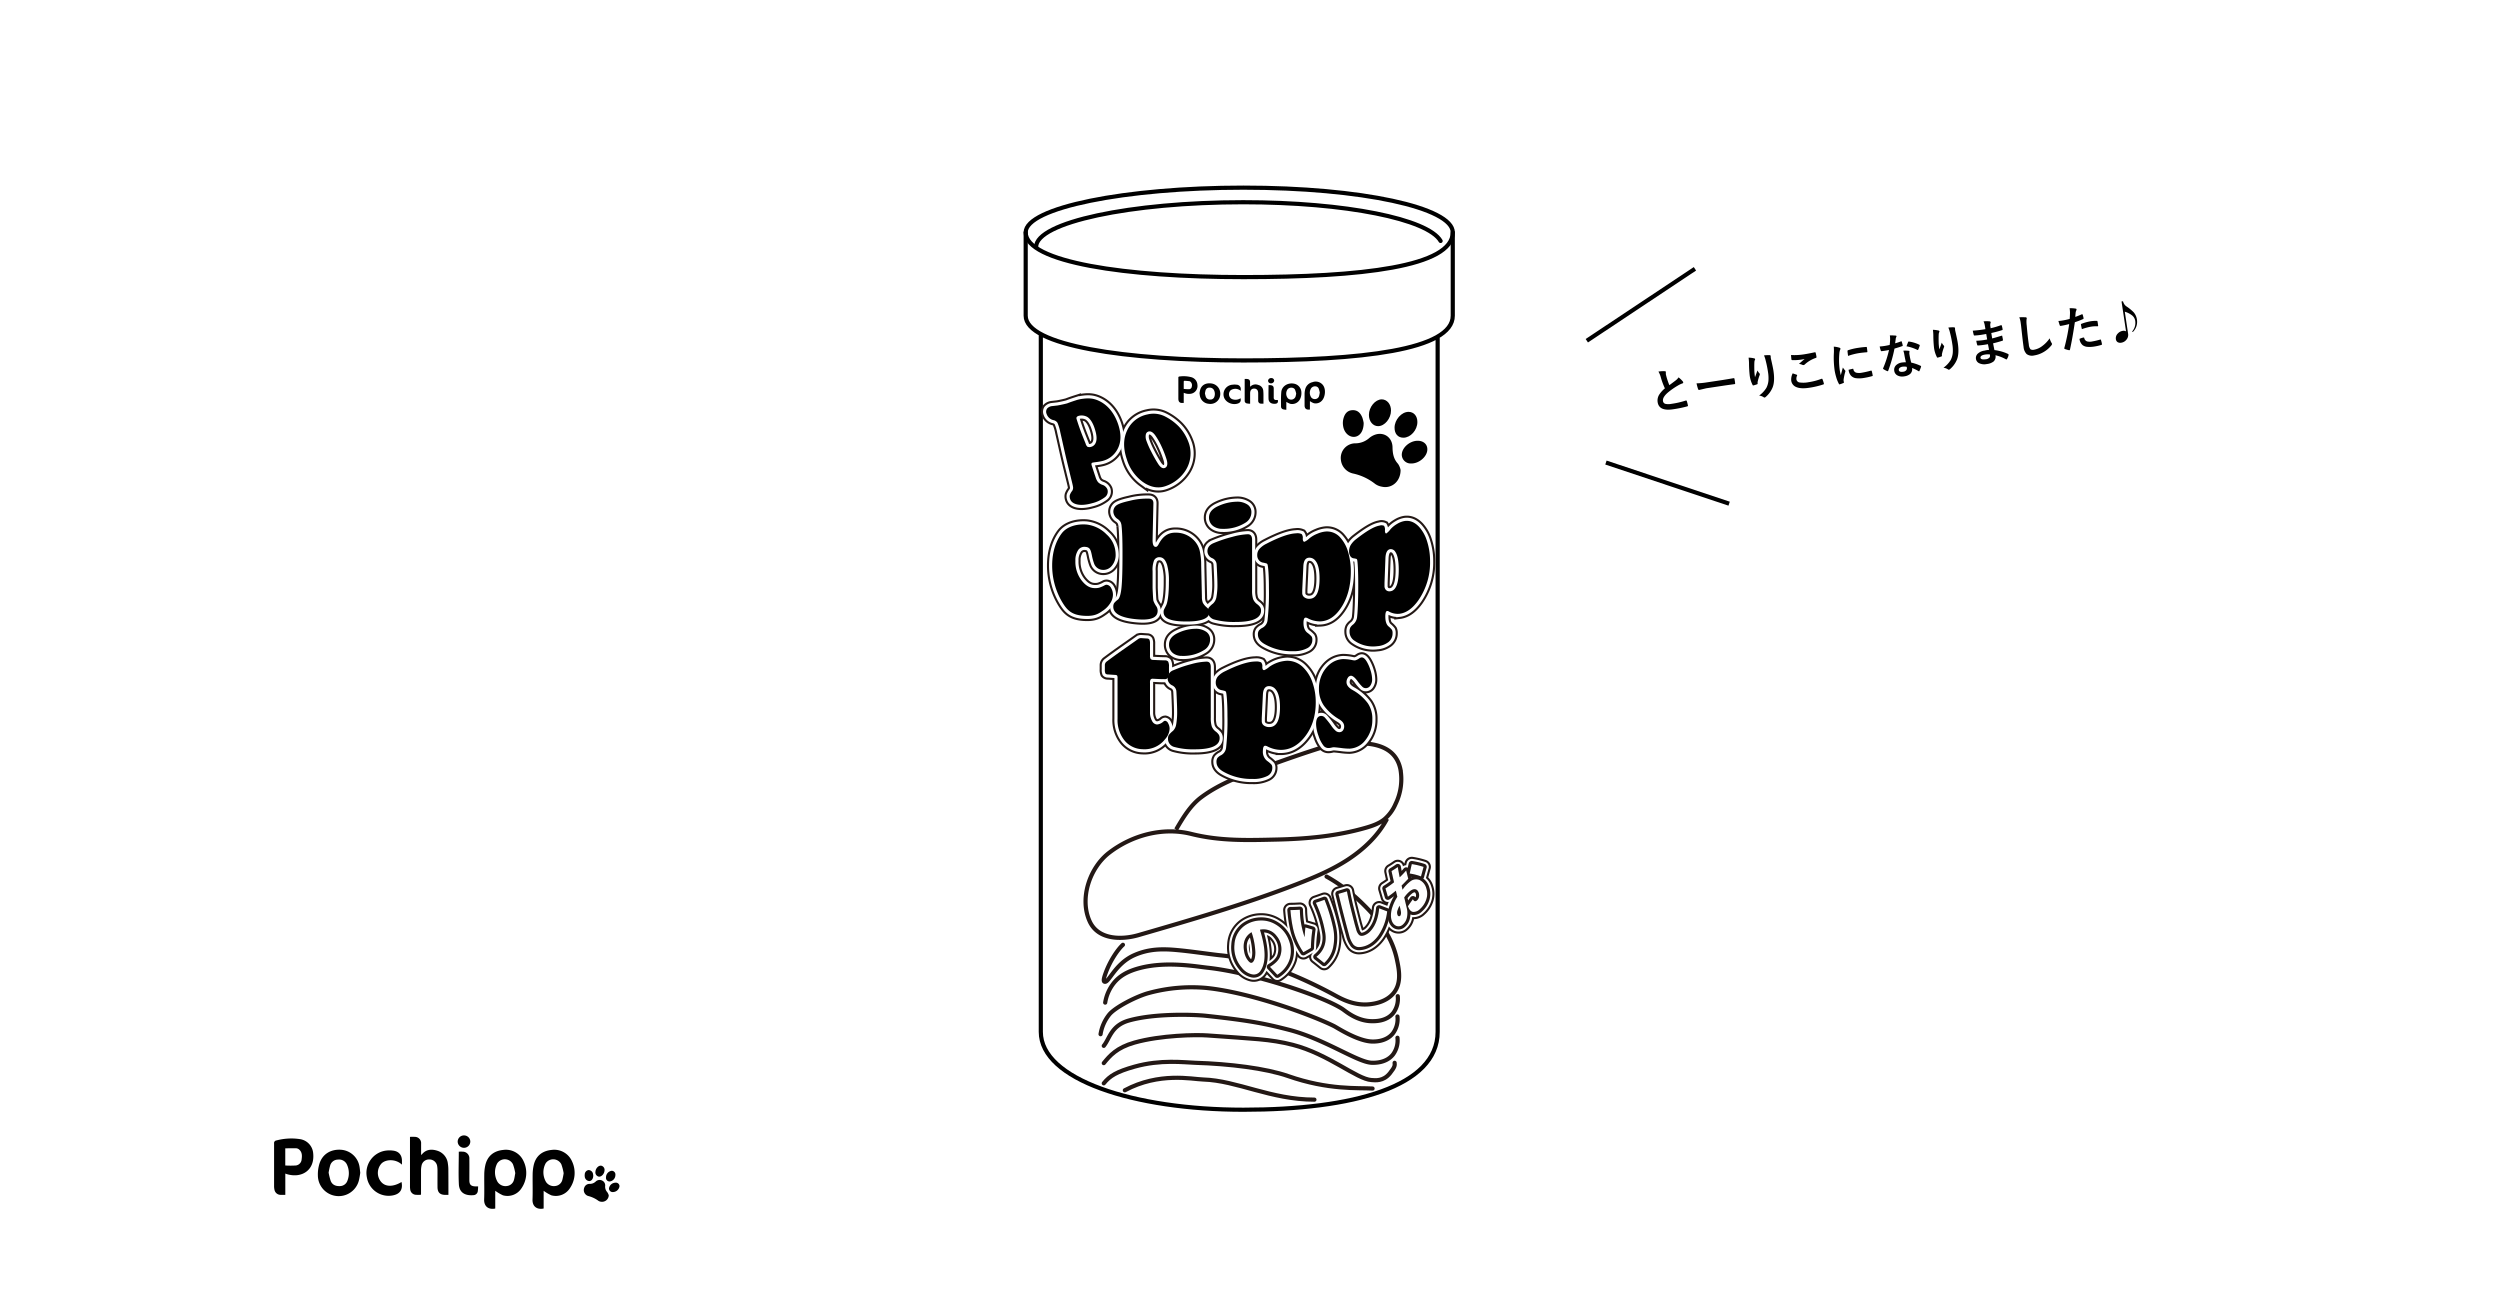 <svg id="白背景" xmlns="http://www.w3.org/2000/svg" width="1200" height="630" viewBox="0 0 1200 630"><defs><style>.cls-1{fill:#fff;}.cls-10,.cls-2,.cls-3,.cls-4,.cls-5,.cls-6,.cls-7,.cls-8,.cls-9{fill:none;}.cls-10,.cls-2{stroke:#000;}.cls-2,.cls-4,.cls-5,.cls-6,.cls-7{stroke-linecap:round;stroke-linejoin:round;}.cls-10,.cls-2,.cls-3,.cls-4{stroke-width:2px;}.cls-3,.cls-4,.cls-5,.cls-7,.cls-8{stroke:#231815;}.cls-5{stroke-width:7px;}.cls-6,.cls-9{stroke:#fff;}.cls-6,.cls-8{stroke-width:5px;}.cls-7,.cls-9{stroke-width:3px;}.cls-10{stroke-miterlimit:10;}</style></defs><title>ポチップス</title><rect class="cls-1" width="1200" height="630"/><path class="cls-2" d="M697.33,111.54c0,16.46-43.89,21.47-100.5,21.47s-104.5-7.18-104.5-21.47c0-11.86,47.89-21.47,104.5-21.47S697.33,99.68,697.33,111.54Z"/><path class="cls-2" d="M497.33,118.54c0-11.86,45.55-21.47,99.4-21.47,49.41,0,88.64,8.1,94.76,18.59"/><path class="cls-2" d="M697.33,111.54v40c0,16.46-43.89,21.47-100.5,21.47s-104.5-7.18-104.5-21.47v-40m7.26,48.81V495.3c0,22.81,44.64,37.37,97.24,37.37s93.24-11.11,93.24-37.37V161.57"/><path class="cls-3" d="M564.55,398.15c3.34-5.71,6.82-11.58,12.13-15.52,9-6.67,19.69-10.52,30.11-14.31,9.23-3.36,18.86-6.77,28.39-9.73A53.06,53.06,0,0,1,656.75,357c7.94,0.93,13.79,4.33,15.44,12.17a27,27,0,0,1-2.33,16.74,20.12,20.12,0,0,1-5.28,7.28c-2.61,2.13-5.89,3.25-9.14,4.18-13.75,3.95-28.09,5.28-42.35,5.61s-27.35.79-41.32-2.7c-13.63-3.4-28.4.6-39.4,9.06-9.19,7.07-14.34,21.71-9.37,32.81,4.06,9.07,15.45,9,23.34,6.74,25.62-7.42,51.27-14.86,76.15-24.5,8.5-3.29,17-6.87,24.59-11.85S661.54,401.08,665.8,393"/><path class="cls-4" d="M539,453.5c-2.47,2.29-6.06,7.5-8.25,13.44-0.54,1.47-1.36,3.82-.67,4.23,2,1.15,4.92-8.5,14.33-12.67,6.74-3,13.11-3.14,20.25-2.5,6.74,0.6,13.89,1.72,20.67,2.5a114,114,0,0,1,19.92,3.75,219.34,219.34,0,0,1,35.5,15.5c3.17,1.73,9.34,5.19,17,4.25,1.82-.22,8-1,11.5-5.75s2.3-10.87,1.25-15.75c-2.82-13.1-11.35-21.69-16.75-27a81,81,0,0,0-17-12.75"/><path class="cls-4" d="M670.92,478.17a11.37,11.37,0,0,1-2.17,8.08c-3.2,4-8.51,3.94-10.33,3.92-7.14-.08-12.37-4.72-13.92-5.75-9.42-6.25-43.25-17.58-64.92-19.92-5.39-.58-19.5-3.15-32.17.08-5.88,1.5-9.86,3.7-12.75,7.25a20.27,20.27,0,0,0-4.17,9.42"/><path class="cls-4" d="M670.78,487.92a11.37,11.37,0,0,1-2.17,8.08c-3.2,4-8.51,4-10.33,3.92-7-.42-16.36-6.59-18-7.42-10.08-5-39.14-15.91-60.81-18.25a78.42,78.42,0,0,0-27.78,2.32c-5.88,1.5-16.36,6.87-19.25,10.42a20.27,20.27,0,0,0-4.17,9.42"/><path class="cls-4" d="M670.78,498.12a11.37,11.37,0,0,1-2.17,8.08c-3.2,4-8.51,4-10.33,3.92-7-.42-22.69-11.5-39.78-15.87-10.9-2.79-18-4.33-39.67-6.67-5.39-.58-24.34-1.29-36.92,2.25-8.58,2.42-9.21,8.62-12.1,12.17"/><path class="cls-4" d="M669.42,510.15c0.11,1.19.24,1.88-2.25,5-3.2,4-7.07,3.38-8.89,3.27-7-.42-20.69-12.53-37.78-16.91-10.9-2.79-19-2.87-40.92-4.5-5.4-.4-22.42-0.13-35,3.42-8.58,2.42-11.88,6.32-14.77,9.87"/><path class="cls-4" d="M658.83,522.5c-7-.42-21.08.82-40.58-6-10.63-3.71-28.17-5.86-44.5-6.36-5.42-.17-16.59-1.69-29.17,1.85-8.58,2.42-11.88,4.42-14.77,8"/><path class="cls-4" d="M630.92,527.83c-21,0-37.08-9.17-53.42-9.67-5.42-.17-21.08-3.67-37.58,5.17"/><path class="cls-5" d="M613.11,467.89l-3.54-3.79c2.78-1.69,4.44-3.49,5-5.35a9.83,9.83,0,0,0-1.79-9.48,7.8,7.8,0,0,0-8-3q4.26,13.69.37,19.59a3.86,3.86,0,0,1-4.24,1.81,8.62,8.62,0,0,1-4.85-3.18,14.72,14.72,0,0,1-3.53-11.11,11.9,11.9,0,0,1,5.11-9.23,13.7,13.7,0,0,1,7.18-2.31,13.33,13.33,0,0,1,7.66,2,14.38,14.38,0,0,1,6,7.08,14,14,0,0,1,.59,9.42A13.78,13.78,0,0,1,613.11,467.89Zm-12.36-20.43c-3.26,2-4.4,5.23-3.49,9.59a9.15,9.15,0,0,0,1.5,3.62c1,1.4,1.77,1.8,2.45,1.25,0.87-.71,1.36-2.3,1.36-4.79A34.08,34.08,0,0,0,600.75,447.46Z"/><path class="cls-5" d="M619.41,436.83c1.82,0,2.73-.06,4.53-0.16a41.29,41.29,0,0,0,2.29,13.19q0.12-2.53.37-4.68l3.37,1a71.16,71.16,0,0,0-.74,8.82c-1.41.84-2.14,1.26-3.61,2.08a32.51,32.51,0,0,1-4.81-10.77A62.86,62.86,0,0,1,619.41,436.83Zm12.45,22.44c3.64-2.89,5-6.77,4.27-11.46a56.15,56.15,0,0,0-4.52-14.47c1.7-.57,2.53-0.86,4.16-1.45a81.19,81.19,0,0,1,4.14,13.54,22.88,22.88,0,0,1,0,9.26,13.88,13.88,0,0,1-4.31,7.56C634.13,461.07,633.39,460.47,631.86,459.27Z"/><path class="cls-5" d="M642.47,429.06l4.06-1.21q0.76,4,1.73,7.88t2,7.9l0.71,2.48a5.74,5.74,0,0,0,1.18,2.43c0.62,0.76,1.59.87,2.93,0.33a7.44,7.44,0,0,0,2.92-2.14c2.19-2.44,3.54-6,4-10.74l3.84,1.47a25.46,25.46,0,0,1-4.2,11.56c-2.56,3.59-5.79,5.4-9,5.57a3.53,3.53,0,0,1-3.15-1.35,12.78,12.78,0,0,1-1.92-4.34Q644.9,439.17,642.47,429.06Z"/><path class="cls-5" d="M670.72,430.47L670,427.54a39.86,39.86,0,0,1-3.82,2.89c-0.46-1.6-.7-2.4-1.18-4a36.67,36.67,0,0,0,4.14-2.94q-0.59-2.48-1.21-5.38c1.26-.75,1.86-1.14,3-1.94q0.64,3.65.93,4.93a39.31,39.31,0,0,0,3.1-3.28l1,4c-1.29,1.31-1.91,2-3.19,3.25l0.44,2a17.26,17.26,0,0,1,3.86-4.09,4.38,4.38,0,0,1,4.55-.47,6.18,6.18,0,0,1,3,3.86,8.44,8.44,0,0,1-.15,5.76,10.4,10.4,0,0,1-2.94,4.27,4.19,4.19,0,0,1-3.37,1.31c-1-.19-1.79-1.1-2.35-2.75,0.94-1.35,1.41-2,2.39-3.36,0.53,1.14,1.27,1.28,2.12.43a3.2,3.2,0,0,0,.86-2.43,3.32,3.32,0,0,0-.89-2.26c-0.82-.78-2-0.69-3.31.27a13.63,13.63,0,0,0-2.95,3.18l1.27,5.29a9.69,9.69,0,0,1,.07,4.09,6.2,6.2,0,0,1-2.07,3.69,2.91,2.91,0,0,1-3.43.4c-1.2-.66-2-2.06-2.2-4.11a12.49,12.49,0,0,1,.8-5.11A20.09,20.09,0,0,1,670.72,430.47Zm1.07,4.27a14.49,14.49,0,0,0-.94,2.14,3,3,0,0,0-.08,2.14,1,1,0,0,0,.75.79,0.87,0.87,0,0,0,.8-0.65,3,3,0,0,0,.13-1.49A23.66,23.66,0,0,0,671.79,434.74Zm4.87-15.44c0.38-1.82.58-2.73,1-4.54a35,35,0,0,1,5.67,1.35c-0.51,1.82-.76,2.74-1.25,4.57A25.34,25.34,0,0,0,676.67,419.3Z"/><path class="cls-6" d="M613.11,467.89l-3.54-3.79c2.78-1.69,4.44-3.49,5-5.35a9.83,9.83,0,0,0-1.79-9.48,7.8,7.8,0,0,0-8-3q4.26,13.69.37,19.59a3.86,3.86,0,0,1-4.24,1.81,8.62,8.62,0,0,1-4.85-3.18,14.72,14.72,0,0,1-3.53-11.11,11.9,11.9,0,0,1,5.11-9.23,13.7,13.7,0,0,1,7.18-2.31,13.33,13.33,0,0,1,7.66,2,14.38,14.38,0,0,1,6,7.08,14,14,0,0,1,.59,9.42A13.78,13.78,0,0,1,613.11,467.89Zm-12.36-20.43c-3.26,2-4.4,5.23-3.49,9.59a9.15,9.15,0,0,0,1.5,3.62c1,1.4,1.77,1.8,2.45,1.25,0.87-.71,1.36-2.3,1.36-4.79A34.08,34.08,0,0,0,600.75,447.46Z"/><path class="cls-6" d="M619.41,436.83c1.82,0,2.73-.06,4.53-0.16a41.29,41.29,0,0,0,2.29,13.19q0.12-2.53.37-4.68l3.37,1a71.16,71.16,0,0,0-.74,8.82c-1.41.84-2.14,1.26-3.61,2.08a32.51,32.51,0,0,1-4.81-10.77A62.86,62.86,0,0,1,619.41,436.83Zm12.45,22.44c3.64-2.89,5-6.77,4.27-11.46a56.15,56.15,0,0,0-4.52-14.47c1.7-.57,2.53-0.86,4.16-1.45a81.19,81.19,0,0,1,4.14,13.54,22.88,22.88,0,0,1,0,9.26,13.88,13.88,0,0,1-4.31,7.56C634.13,461.07,633.39,460.47,631.86,459.27Z"/><path class="cls-6" d="M642.47,429.06l4.06-1.21q0.76,4,1.73,7.88t2,7.9l0.71,2.48a5.74,5.74,0,0,0,1.18,2.43c0.62,0.76,1.59.87,2.93,0.33a7.44,7.44,0,0,0,2.92-2.14c2.19-2.44,3.54-6,4-10.74l3.84,1.47a25.46,25.46,0,0,1-4.2,11.56c-2.56,3.59-5.79,5.4-9,5.57a3.53,3.53,0,0,1-3.15-1.35,12.78,12.78,0,0,1-1.92-4.34Q644.9,439.17,642.47,429.06Z"/><path class="cls-6" d="M670.72,430.47L670,427.54a39.86,39.86,0,0,1-3.82,2.89c-0.46-1.6-.7-2.4-1.18-4a36.67,36.67,0,0,0,4.14-2.94q-0.59-2.48-1.21-5.38c1.26-.75,1.86-1.14,3-1.94q0.64,3.65.93,4.93a39.31,39.31,0,0,0,3.1-3.28l1,4c-1.29,1.31-1.91,2-3.19,3.25l0.44,2a17.26,17.26,0,0,1,3.86-4.09,4.38,4.38,0,0,1,4.55-.47,6.18,6.18,0,0,1,3,3.86,8.44,8.44,0,0,1-.15,5.76,10.4,10.4,0,0,1-2.94,4.27,4.19,4.19,0,0,1-3.37,1.31c-1-.19-1.79-1.1-2.35-2.75,0.94-1.35,1.41-2,2.39-3.36,0.53,1.14,1.27,1.28,2.12.43a3.2,3.2,0,0,0,.86-2.43,3.32,3.32,0,0,0-.89-2.26c-0.82-.78-2-0.69-3.31.27a13.63,13.63,0,0,0-2.95,3.18l1.27,5.29a9.69,9.69,0,0,1,.07,4.09,6.2,6.2,0,0,1-2.07,3.69,2.91,2.91,0,0,1-3.43.4c-1.2-.66-2-2.06-2.2-4.11a12.49,12.49,0,0,1,.8-5.11A20.09,20.09,0,0,1,670.72,430.47Zm1.07,4.27a14.49,14.49,0,0,0-.94,2.14,3,3,0,0,0-.08,2.14,1,1,0,0,0,.75.79,0.87,0.87,0,0,0,.8-0.65,3,3,0,0,0,.13-1.49A23.66,23.66,0,0,0,671.79,434.74Zm4.87-15.44c0.38-1.82.58-2.73,1-4.54a35,35,0,0,1,5.67,1.35c-0.51,1.82-.76,2.74-1.25,4.57A25.34,25.34,0,0,0,676.67,419.3Z"/><path class="cls-7" d="M613.11,467.89l-3.54-3.79c2.78-1.69,4.44-3.49,5-5.35a9.83,9.83,0,0,0-1.79-9.48,7.8,7.8,0,0,0-8-3q4.26,13.69.37,19.59a3.86,3.86,0,0,1-4.24,1.81,8.62,8.62,0,0,1-4.85-3.18,14.72,14.72,0,0,1-3.53-11.11,11.9,11.9,0,0,1,5.11-9.23,13.7,13.7,0,0,1,7.18-2.31,13.33,13.33,0,0,1,7.66,2,14.38,14.38,0,0,1,6,7.08,14,14,0,0,1,.59,9.42A13.78,13.78,0,0,1,613.11,467.89Zm-12.36-20.43c-3.26,2-4.4,5.23-3.49,9.59a9.15,9.15,0,0,0,1.5,3.62c1,1.4,1.77,1.8,2.45,1.25,0.87-.71,1.36-2.3,1.36-4.79A34.08,34.08,0,0,0,600.75,447.46Z"/><path class="cls-7" d="M619.41,436.83c1.82,0,2.73-.06,4.53-0.16a41.29,41.29,0,0,0,2.29,13.19q0.12-2.53.37-4.68l3.37,1a71.16,71.16,0,0,0-.74,8.82c-1.41.84-2.14,1.26-3.61,2.08a32.51,32.51,0,0,1-4.81-10.77A62.86,62.86,0,0,1,619.41,436.83Zm12.45,22.44c3.64-2.89,5-6.77,4.27-11.46a56.15,56.15,0,0,0-4.52-14.47c1.7-.57,2.53-0.86,4.16-1.45a81.19,81.19,0,0,1,4.14,13.54,22.88,22.88,0,0,1,0,9.26,13.88,13.88,0,0,1-4.31,7.56C634.13,461.07,633.39,460.47,631.86,459.27Z"/><path class="cls-7" d="M642.47,429.06l4.06-1.21q0.76,4,1.73,7.88t2,7.9l0.71,2.48a5.74,5.74,0,0,0,1.18,2.43c0.62,0.76,1.59.87,2.93,0.33a7.44,7.44,0,0,0,2.92-2.14c2.19-2.44,3.54-6,4-10.74l3.84,1.47a25.46,25.46,0,0,1-4.2,11.56c-2.56,3.59-5.79,5.4-9,5.57a3.53,3.53,0,0,1-3.15-1.35,12.78,12.78,0,0,1-1.92-4.34Q644.9,439.17,642.47,429.06Z"/><path class="cls-7" d="M670.72,430.47L670,427.54a39.86,39.86,0,0,1-3.82,2.89c-0.46-1.6-.7-2.4-1.18-4a36.67,36.67,0,0,0,4.14-2.94q-0.59-2.48-1.21-5.38c1.26-.75,1.86-1.14,3-1.94q0.64,3.65.93,4.93a39.31,39.31,0,0,0,3.1-3.28l1,4c-1.29,1.31-1.91,2-3.19,3.25l0.44,2a17.26,17.26,0,0,1,3.86-4.09,4.38,4.38,0,0,1,4.55-.47,6.18,6.18,0,0,1,3,3.86,8.44,8.44,0,0,1-.15,5.76,10.4,10.4,0,0,1-2.94,4.27,4.19,4.19,0,0,1-3.37,1.31c-1-.19-1.79-1.1-2.35-2.75,0.94-1.35,1.41-2,2.39-3.36,0.53,1.14,1.27,1.28,2.12.43a3.2,3.2,0,0,0,.86-2.43,3.32,3.32,0,0,0-.89-2.26c-0.82-.78-2-0.69-3.31.27a13.63,13.63,0,0,0-2.95,3.18l1.27,5.29a9.69,9.69,0,0,1,.07,4.09,6.2,6.2,0,0,1-2.07,3.69,2.91,2.91,0,0,1-3.43.4c-1.2-.66-2-2.06-2.2-4.11a12.49,12.49,0,0,1,.8-5.11A20.09,20.09,0,0,1,670.72,430.47Zm1.07,4.27a14.49,14.49,0,0,0-.94,2.14,3,3,0,0,0-.08,2.14,1,1,0,0,0,.75.79,0.87,0.87,0,0,0,.8-0.65,3,3,0,0,0,.13-1.49A23.66,23.66,0,0,0,671.79,434.74Zm4.87-15.44c0.38-1.82.58-2.73,1-4.54a35,35,0,0,1,5.67,1.35c-0.51,1.82-.76,2.74-1.25,4.57A25.34,25.34,0,0,0,676.67,419.3Z"/><path d="M613.11,467.89l-3.54-3.79c2.78-1.69,4.44-3.49,5-5.35a9.83,9.83,0,0,0-1.79-9.48,7.8,7.8,0,0,0-8-3q4.26,13.69.37,19.59a3.86,3.86,0,0,1-4.24,1.81,8.62,8.62,0,0,1-4.85-3.18,14.72,14.72,0,0,1-3.53-11.11,11.9,11.9,0,0,1,5.11-9.23,13.7,13.7,0,0,1,7.18-2.31,13.33,13.33,0,0,1,7.66,2,14.38,14.38,0,0,1,6,7.08,14,14,0,0,1,.59,9.42A13.78,13.78,0,0,1,613.11,467.89Zm-12.36-20.43c-3.26,2-4.4,5.23-3.49,9.59a9.15,9.15,0,0,0,1.5,3.62c1,1.4,1.77,1.8,2.45,1.25,0.87-.71,1.36-2.3,1.36-4.79A34.08,34.08,0,0,0,600.75,447.46Z"/><path d="M619.41,436.83c1.82,0,2.73-.06,4.53-0.16a41.29,41.29,0,0,0,2.29,13.19q0.12-2.53.37-4.68l3.37,1a71.16,71.16,0,0,0-.74,8.82c-1.41.84-2.14,1.26-3.61,2.08a32.51,32.51,0,0,1-4.81-10.77A62.86,62.86,0,0,1,619.41,436.83Zm12.45,22.44c3.64-2.89,5-6.77,4.27-11.46a56.15,56.15,0,0,0-4.52-14.47c1.7-.57,2.53-0.86,4.16-1.45a81.19,81.19,0,0,1,4.14,13.54,22.88,22.88,0,0,1,0,9.26,13.88,13.88,0,0,1-4.31,7.56C634.13,461.07,633.39,460.47,631.86,459.27Z"/><path d="M642.47,429.06l4.06-1.21q0.76,4,1.73,7.88t2,7.9l0.71,2.48a5.74,5.74,0,0,0,1.18,2.43c0.62,0.76,1.59.87,2.93,0.33a7.44,7.44,0,0,0,2.92-2.14c2.19-2.44,3.54-6,4-10.74l3.84,1.47a25.46,25.46,0,0,1-4.2,11.56c-2.56,3.59-5.79,5.4-9,5.57a3.53,3.53,0,0,1-3.15-1.35,12.78,12.78,0,0,1-1.92-4.34Q644.9,439.17,642.47,429.06Z"/><path d="M670.72,430.47L670,427.54a39.86,39.86,0,0,1-3.82,2.89c-0.46-1.6-.7-2.4-1.18-4a36.67,36.67,0,0,0,4.14-2.94q-0.59-2.48-1.21-5.38c1.26-.75,1.86-1.14,3-1.94q0.64,3.65.93,4.93a39.31,39.31,0,0,0,3.1-3.28l1,4c-1.29,1.31-1.91,2-3.19,3.25l0.44,2a17.26,17.26,0,0,1,3.86-4.09,4.38,4.38,0,0,1,4.55-.47,6.18,6.18,0,0,1,3,3.86,8.44,8.44,0,0,1-.15,5.76,10.4,10.4,0,0,1-2.94,4.27,4.19,4.19,0,0,1-3.37,1.31c-1-.19-1.79-1.1-2.35-2.75,0.94-1.35,1.41-2,2.39-3.36,0.53,1.14,1.27,1.28,2.12.43a3.2,3.2,0,0,0,.86-2.43,3.32,3.32,0,0,0-.89-2.26c-0.82-.78-2-0.69-3.31.27a13.63,13.63,0,0,0-2.95,3.18l1.27,5.29a9.69,9.69,0,0,1,.07,4.09,6.2,6.2,0,0,1-2.07,3.69,2.91,2.91,0,0,1-3.43.4c-1.2-.66-2-2.06-2.2-4.11a12.49,12.49,0,0,1,.8-5.11A20.09,20.09,0,0,1,670.72,430.47Zm1.07,4.27a14.49,14.49,0,0,0-.94,2.14,3,3,0,0,0-.08,2.14,1,1,0,0,0,.75.79,0.87,0.87,0,0,0,.8-0.65,3,3,0,0,0,.13-1.49A23.66,23.66,0,0,0,671.79,434.74Zm4.87-15.44c0.38-1.82.58-2.73,1-4.54a35,35,0,0,1,5.67,1.35c-0.51,1.82-.76,2.74-1.25,4.57A25.34,25.34,0,0,0,676.67,419.3Z"/><path class="cls-1" d="M613.11,467.89l-3.54-3.79c2.78-1.69,4.44-3.49,5-5.35a9.83,9.83,0,0,0-1.79-9.48,7.8,7.8,0,0,0-8-3q4.26,13.69.37,19.59a3.86,3.86,0,0,1-4.24,1.81,8.62,8.62,0,0,1-4.85-3.18,14.72,14.72,0,0,1-3.53-11.11,11.9,11.9,0,0,1,5.11-9.23,13.7,13.7,0,0,1,7.18-2.31,13.33,13.33,0,0,1,7.66,2,14.38,14.38,0,0,1,6,7.08,14,14,0,0,1,.59,9.42A13.78,13.78,0,0,1,613.11,467.89Zm-12.36-20.43c-3.26,2-4.4,5.23-3.49,9.59a9.15,9.15,0,0,0,1.5,3.62c1,1.4,1.77,1.8,2.45,1.25,0.87-.71,1.36-2.3,1.36-4.79A34.08,34.08,0,0,0,600.75,447.46Z"/><path class="cls-1" d="M619.41,436.83c1.82,0,2.73-.06,4.53-0.16a41.29,41.29,0,0,0,2.29,13.19q0.12-2.53.37-4.68l3.37,1a71.16,71.16,0,0,0-.74,8.82c-1.41.84-2.14,1.26-3.61,2.08a32.51,32.51,0,0,1-4.81-10.77A62.86,62.86,0,0,1,619.41,436.83Zm12.45,22.44c3.64-2.89,5-6.77,4.27-11.46a56.15,56.15,0,0,0-4.52-14.47c1.7-.57,2.53-0.86,4.16-1.45a81.19,81.19,0,0,1,4.14,13.54,22.88,22.88,0,0,1,0,9.26,13.88,13.88,0,0,1-4.31,7.56C634.13,461.07,633.39,460.47,631.86,459.27Z"/><path class="cls-1" d="M642.47,429.06l4.06-1.21q0.76,4,1.73,7.88t2,7.9l0.71,2.48a5.74,5.74,0,0,0,1.18,2.43c0.62,0.76,1.59.87,2.93,0.33a7.44,7.44,0,0,0,2.92-2.14c2.19-2.44,3.54-6,4-10.74l3.84,1.47a25.46,25.46,0,0,1-4.2,11.56c-2.56,3.59-5.79,5.4-9,5.57a3.53,3.53,0,0,1-3.15-1.35,12.78,12.78,0,0,1-1.92-4.34Q644.9,439.17,642.47,429.06Z"/><path class="cls-1" d="M670.72,430.47L670,427.54a39.86,39.86,0,0,1-3.82,2.89c-0.46-1.6-.7-2.4-1.18-4a36.67,36.67,0,0,0,4.14-2.94q-0.59-2.48-1.21-5.38c1.26-.75,1.86-1.14,3-1.94q0.64,3.65.93,4.93a39.31,39.31,0,0,0,3.1-3.28l1,4c-1.29,1.31-1.91,2-3.19,3.25l0.44,2a17.26,17.26,0,0,1,3.86-4.09,4.38,4.38,0,0,1,4.55-.47,6.18,6.18,0,0,1,3,3.86,8.44,8.44,0,0,1-.15,5.76,10.4,10.4,0,0,1-2.94,4.27,4.19,4.19,0,0,1-3.37,1.31c-1-.19-1.79-1.1-2.35-2.75,0.94-1.35,1.41-2,2.39-3.36,0.53,1.14,1.27,1.28,2.12.43a3.2,3.2,0,0,0,.86-2.43,3.32,3.32,0,0,0-.89-2.26c-0.82-.78-2-0.69-3.31.27a13.63,13.63,0,0,0-2.95,3.18l1.27,5.29a9.69,9.69,0,0,1,.07,4.09,6.2,6.2,0,0,1-2.07,3.69,2.91,2.91,0,0,1-3.43.4c-1.2-.66-2-2.06-2.2-4.11a12.49,12.49,0,0,1,.8-5.11A20.09,20.09,0,0,1,670.72,430.47Zm1.07,4.27a14.49,14.49,0,0,0-.94,2.14,3,3,0,0,0-.08,2.14,1,1,0,0,0,.75.79,0.87,0.87,0,0,0,.8-0.65,3,3,0,0,0,.13-1.49A23.66,23.66,0,0,0,671.79,434.74Zm4.87-15.44c0.38-1.82.58-2.73,1-4.54a35,35,0,0,1,5.67,1.35c-0.51,1.82-.76,2.74-1.25,4.57A25.34,25.34,0,0,0,676.67,419.3Z"/><path class="cls-8" d="M521.6,251.78a16,16,0,0,1,9.58,4.76A12.86,12.86,0,0,1,535.5,266a8.05,8.05,0,0,1-2,5.79,5.18,5.18,0,0,1-4.41,1.74,4.61,4.61,0,0,1-3.89-2.92,27.47,27.47,0,0,1-1.14-4.25c-0.53-2.44-.88-3.68-3.08-3.86a3.6,3.6,0,0,0-3.57,1.72,8.63,8.63,0,0,0-1.22,4.93,14.69,14.69,0,0,0,3,9.48c1.82,2.3,3.63,3.47,5.74,3.64a8,8,0,0,0,2.57-.15,13.93,13.93,0,0,0,2.83-1.22,1.69,1.69,0,0,1,1-.21,2.74,2.74,0,0,1,2,1.55,6.24,6.24,0,0,1,.88,3.27,7.44,7.44,0,0,1-1.23,3.91,12,12,0,0,1-3.17,3.41c-2.79,2-4.62,3.05-9.56,2.74-5.74-.36-8-2.59-10.33-6.46a34.29,34.29,0,0,1-4.88-17.68c0-6.56,1.81-11.69,4.54-15.36C512.22,252.54,517.25,251.41,521.6,251.78Z"/><path class="cls-8" d="M553.63,241.67c-0.16,7-.24,10.55-0.39,17.58,0,2.1.46,3.19,1.46,3.26q0.75,0.05,1.45-1.29c2-3.82,4.55-5.67,8.39-5.54a11.88,11.88,0,0,1,9.13,4.32,10.85,10.85,0,0,1,2.18,4.31,31.87,31.87,0,0,1,.72,7.07l0.34,15.08a7.7,7.7,0,0,0,.46,2.89,8.18,8.18,0,0,0,2,2.32,3,3,0,0,1,1.07,2.31c0,3-4.09,4.48-11.91,4.33-7-.13-10-1.65-10-4.48a3.12,3.12,0,0,1,.14-1.08c0.1-.25.44-0.91,1-2,0.79-1.51,1.41-5.34,1.41-11.48a28,28,0,0,0-.88-8.16c-0.78-2.33-1.79-3.55-3.51-3.65a2.77,2.77,0,0,0-2.79,1.66,12.45,12.45,0,0,0-.66,5v8.11q0.23,5.4.39,6.12a11.47,11.47,0,0,0,1.45,2.74,3.78,3.78,0,0,1,.59,2.09c0,3.16-2.94,4.62-9.57,4.1-7.76-.62-11.71-2.65-11.72-6a3.27,3.27,0,0,1,.37-1.73,9,9,0,0,1,1.82-1.72c0.86-.68,1.45-2.69,1.77-6s0.48-8.85.46-16.59c0-6.08-.17-10.31-0.44-12.68a5.63,5.63,0,0,0-.5-2,4.88,4.88,0,0,0-1.35-1.41,4.4,4.4,0,0,1-2.1-3.39,3.72,3.72,0,0,1,1.58-3.25c1.06-.75,3.13-1.43,6.15-2.1a33.53,33.53,0,0,1,9.66-1.06C553.08,239.52,553.67,240.27,553.63,241.67Z"/><path class="cls-8" d="M601,259.06v24.22a13.78,13.78,0,0,0,.47,4.21,5.48,5.48,0,0,0,1.88,2.45,6.63,6.63,0,0,1,1.55,1.55,3.12,3.12,0,0,1,.39,1.64c0,3.59-4.06,5.43-12.22,5.41a36.12,36.12,0,0,1-10.41-1.22,4.22,4.22,0,0,1-2.09-1.48,3.85,3.85,0,0,1-.8-2.39,3.18,3.18,0,0,1,.41-1.75,11.49,11.49,0,0,1,2.07-2,5.43,5.43,0,0,0,1.63-3.11,32,32,0,0,0,.48-6.46q0-1.38-.17-5.15c-0.11-2.52-.19-4-0.24-4.4a3.43,3.43,0,0,0-2.08-2.65,3.65,3.65,0,0,1-2.3-3.37q0-2.63,3-3.88a65.69,65.69,0,0,1,9-3,32.83,32.83,0,0,1,7.42-1.25Q601,256.47,601,259.06Zm-7.41-18.24a8.86,8.86,0,0,1,5.17,1.35,4.23,4.23,0,0,1,1.91,3.64,5.82,5.82,0,0,1-2.88,5.1,19.5,19.5,0,0,1-11,2.93,7.32,7.32,0,0,1-4.32-1.22,5,5,0,0,1-2.15-4.21c0-2.39,1.52-4.24,4.57-5.56A22,22,0,0,1,593.59,240.82Z"/><path class="cls-8" d="M622.08,256a5,5,0,0,1,2.72.35,2.92,2.92,0,0,1,.53,2.18q0,1.55.85,1.52a8.84,8.84,0,0,0,2.37-1.68,14.48,14.48,0,0,1,3.8-2.19,13.17,13.17,0,0,1,4-1.05,8.45,8.45,0,0,1,7.17,3.11A17.45,17.45,0,0,1,647.1,265a32.54,32.54,0,0,1,1.29,9.37c0,7.1-1.67,13.15-5.12,18-2.68,3.76-5.8,5.76-9.54,5.9a12.41,12.41,0,0,1-6-1.5,2.32,2.32,0,0,0-1-.31q-1.06,0-1.06,2.54c0,2.2.64,3.78,1.87,4.73a12.16,12.16,0,0,1,2.05,1.82,2.9,2.9,0,0,1,.33,1.61,4.36,4.36,0,0,1-2.35,3.93,13.65,13.65,0,0,1-6.74,1.48,26.11,26.11,0,0,1-13.94-3.48q-3.08-1.81-3.09-4.53a3.24,3.24,0,0,1,.47-1.9,5.29,5.29,0,0,1,1.81-1.37,4.68,4.68,0,0,0,2.36-3.65,117,117,0,0,0,.65-15.11c0-6.69-.39-10.68-0.66-11.51a0.85,0.85,0,0,0-.43-0.54,14.48,14.48,0,0,0-1.84-.44,3.15,3.15,0,0,1-1.94-1.21,3.75,3.75,0,0,1-.75-2.35,4.54,4.54,0,0,1,1-2.95,11,11,0,0,1,3.39-2.52C613.9,257.87,618.65,256.14,622.08,256Zm3.53,15.71-0.54,11.53q0,0.71,0,1.38a2.52,2.52,0,0,0,1,2.07,3.76,3.76,0,0,0,2.54.73c3.23-.09,4.77-3.33,4.78-9.69,0-4.11-.64-7-2-8.6a3.6,3.6,0,0,0-3-1.44C626.67,267.76,625.75,269.1,625.61,271.72Z"/><path class="cls-8" d="M662.18,252.29a3,3,0,0,1,2.16.1,3.35,3.35,0,0,1,.43,2.18q0,1.58.68,1.48a9,9,0,0,0,1.93-1.94,12.7,12.7,0,0,1,3.18-2.6,10.34,10.34,0,0,1,3.57-1.41c2.54-.4,4.89.51,7,2.76a17.93,17.93,0,0,1,3.83,6.86,31.12,31.12,0,0,1,1.47,9.66,31.82,31.82,0,0,1-5.57,18.7q-4.18,5.94-9.12,6.53a8.48,8.48,0,0,1-5.1-1.1,1.49,1.49,0,0,0-.83-0.24q-0.86.11-.86,2.68c0,2.26.51,3.82,1.52,4.7a10.1,10.1,0,0,1,1.69,1.71,3.41,3.41,0,0,1,.27,1.62,5.21,5.21,0,0,1-1.94,4.19,10,10,0,0,1-5.4,2,15.6,15.6,0,0,1-10.87-2.58,5.08,5.08,0,0,1-2.43-4.39,4.21,4.21,0,0,1,.37-2,5.18,5.18,0,0,1,1.43-1.51,5.5,5.5,0,0,0,1.85-3.87c0.22-1.8.54-7.07,0.52-15.4,0-6.82-.3-10.81-0.51-11.63a0.74,0.74,0,0,0-.33-0.51,8.61,8.61,0,0,0-1.44-.29,2.18,2.18,0,0,1-1.53-1.07,4.24,4.24,0,0,1-.59-2.32,5.9,5.9,0,0,1,.83-3.07,11.15,11.15,0,0,1,2.67-2.84C655.82,255,659.48,252.74,662.18,252.29ZM665,268l-0.44,11.84q0,0.73,0,1.42a2.63,2.63,0,0,0,.77,2,2.43,2.43,0,0,0,2.07.54c2.65-.35,4-3.79,4-10.31,0-4.22-.57-7.11-1.69-8.67a2.52,2.52,0,0,0-2.49-1.21C665.84,263.87,665.11,265.32,665,268Z"/><path class="cls-8" d="M552,327.7l0,14.22a8.27,8.27,0,0,0,1,4.16,2.86,2.86,0,0,0,2.37,1.68,5.27,5.27,0,0,0,3.09-1.43,1.32,1.32,0,0,1,.86-0.36,2,2,0,0,1,1.39,1.23,5.25,5.25,0,0,1,.7,2.65,8.1,8.1,0,0,1-2.2,5,12.42,12.42,0,0,1-10.76,4.77,11.49,11.49,0,0,1-8.71-4.23,15.64,15.64,0,0,1-3.32-10.29l0-19.62a2.45,2.45,0,0,0-.19-1.22,1.38,1.38,0,0,0-1-.3l-3.43-.23a1.46,1.46,0,0,1-1.21-.48,4.38,4.38,0,0,1-.26-1.91v-1.88a2.23,2.23,0,0,1,.74-1.82c6-4.5,9.28-6.65,15.46-11.05a2.4,2.4,0,0,1,1.41-.28l2.69,0.18a1.23,1.23,0,0,1,1.09.55,4.53,4.53,0,0,1,.28,1.93v5.68a3,3,0,0,0,.31,1.66,1.73,1.73,0,0,0,1.3.45c2.35,0.12,3.48.17,5.6,0.22a1.81,1.81,0,0,1,1.51.6,5,5,0,0,1,.39,2.42v2.47a5.56,5.56,0,0,1-.49,2.78A1.7,1.7,0,0,1,559,326c-2.08,0-3.19-.09-5.49-0.2a1.4,1.4,0,0,0-1.21.36A2.71,2.71,0,0,0,552,327.7Z"/><path class="cls-8" d="M581.17,320.17v24.24a14,14,0,0,0,.46,4.22,5.54,5.54,0,0,0,1.87,2.47,6.75,6.75,0,0,1,1.54,1.57,3.15,3.15,0,0,1,.39,1.65c0,3.59-4.11,5.38-12.05,5.35a33.67,33.67,0,0,1-10-1.21,4,4,0,0,1-2.74-3.87,3.36,3.36,0,0,1,.38-1.76,11.1,11.1,0,0,1,2-2,5.57,5.57,0,0,0,1.55-3.13,33.75,33.75,0,0,0,.46-6.48q0-1.38-.16-5.17c-0.11-2.53-.18-4-0.23-4.42a3.44,3.44,0,0,0-2-2.66,3.67,3.67,0,0,1-2.18-3.39,4.09,4.09,0,0,1,2.84-3.89,56.51,56.51,0,0,1,8.6-2.93,30.37,30.37,0,0,1,7.25-1.18C580.49,317.58,581.17,318.44,581.17,320.17Zm-7.29-18.36a8.64,8.64,0,0,1,5.07,1.42,4.33,4.33,0,0,1,1.89,3.67A5.76,5.76,0,0,1,578,312a18.74,18.74,0,0,1-10.73,2.83,6.77,6.77,0,0,1-4.13-1.24,5.09,5.09,0,0,1-2-4.23c0-2.4,1.42-4.25,4.34-5.56A20,20,0,0,1,573.88,301.81Z"/><path class="cls-8" d="M602.52,317.53a5.43,5.43,0,0,1,2.83.42,2.88,2.88,0,0,1,.56,2.19q0,1.54.89,1.54a9.11,9.11,0,0,0,2.48-1.6,16.29,16.29,0,0,1,8.45-2.92,10.88,10.88,0,0,1,8.16,3.56,18.42,18.42,0,0,1,4.15,7,28.7,28.7,0,0,1,1.52,9.41c0,7-2,12.88-6,17.45-3.1,3.55-6.68,5.35-10.75,5.36a14.32,14.32,0,0,1-6.44-1.65,2.58,2.58,0,0,0-1.07-.33q-1.11,0-1.11,2.5a5.56,5.56,0,0,0,2,4.75,13.12,13.12,0,0,1,2.16,1.85,2.8,2.8,0,0,1,.35,1.61,4.22,4.22,0,0,1-2.48,3.86,14.84,14.84,0,0,1-7,1.36A27.13,27.13,0,0,1,587,370.28q-3.09-1.84-3.09-4.55a3.23,3.23,0,0,1,.46-1.9,5.19,5.19,0,0,1,1.8-1.35,4.64,4.64,0,0,0,2.36-3.63,116,116,0,0,0,.65-15.09c0-6.69-.4-10.67-0.67-11.51a0.87,0.87,0,0,0-.43-0.54,14.74,14.74,0,0,0-1.84-.46,3.2,3.2,0,0,1-1.94-1.24,3.8,3.8,0,0,1-.74-2.36,4.49,4.49,0,0,1,1-2.94,10.62,10.62,0,0,1,3.39-2.47C594.07,319.18,599,317.58,602.52,317.53Zm3.68,15.75-0.56,11.47q0,0.71,0,1.38a2.52,2.52,0,0,0,1,2.08,4.17,4.17,0,0,0,2.67.78c3.4,0,5.08-3.18,5.09-9.5q0-6.14-2.13-8.63a4,4,0,0,0-3.17-1.52Q606.43,329.36,606.2,333.28Z"/><path class="cls-8" d="M644.53,316.36a21,21,0,0,1,4.85.55,4.53,4.53,0,0,0,1.11.07,5.84,5.84,0,0,0,1.91-.93,2.61,2.61,0,0,1,1.12-.49c0.88-.08,1.76.67,2.66,2.25a19.82,19.82,0,0,1,1.76,4.21,14.67,14.67,0,0,1,.68,4.07,5.15,5.15,0,0,1-.8,2.91,2.64,2.64,0,0,1-2,1.31,2.37,2.37,0,0,1-1.79-.57,20.49,20.49,0,0,1-2.55-3c-1.24-1.64-2.27-2.44-3.1-2.38a1.93,1.93,0,0,0-1.44,1,3.67,3.67,0,0,0-.61,2.09c0,1.38.94,2.61,2.78,3.69a22.81,22.81,0,0,1,7.46,6.45,13.06,13.06,0,0,1,2.15,7.74,15.41,15.41,0,0,1-3.48,10.13,10,10,0,0,1-7.46,3.89,30.52,30.52,0,0,1-4.26-.34c-2-.24-3.12-0.34-3.38-0.33a5,5,0,0,0-.95.16,7,7,0,0,1-1.34.21,3,3,0,0,1-2.41-.95,15.08,15.08,0,0,1-2.53-4.84,17.48,17.48,0,0,1-1.19-5.71c0-2.57.84-3.87,2.44-3.91a2.3,2.3,0,0,1,1.7.73,41.2,41.2,0,0,1,3.18,4,12.85,12.85,0,0,0,2.14,2.46,2.65,2.65,0,0,0,1.79.62,2.08,2.08,0,0,0,1.62-.82,3.13,3.13,0,0,0,.61-2c0-1.27-.76-2.38-2.34-3.34a24.48,24.48,0,0,1-7.38-6.57,14,14,0,0,1-2.38-8.08,15.59,15.59,0,0,1,2.44-8.68C637.85,318.49,640.89,316.61,644.53,316.36Z"/><path class="cls-9" d="M521.6,251.78a16,16,0,0,1,9.58,4.76A12.86,12.86,0,0,1,535.5,266a8.05,8.05,0,0,1-2,5.79,5.18,5.18,0,0,1-4.41,1.74,4.61,4.61,0,0,1-3.89-2.92,27.47,27.47,0,0,1-1.14-4.25c-0.53-2.44-.88-3.68-3.08-3.86a3.6,3.6,0,0,0-3.57,1.72,8.63,8.63,0,0,0-1.22,4.93,14.69,14.69,0,0,0,3,9.48c1.82,2.3,3.63,3.47,5.74,3.64a8,8,0,0,0,2.57-.15,13.93,13.93,0,0,0,2.83-1.22,1.69,1.69,0,0,1,1-.21,2.74,2.74,0,0,1,2,1.55,6.24,6.24,0,0,1,.88,3.27,7.44,7.44,0,0,1-1.23,3.91,12,12,0,0,1-3.17,3.41c-2.79,2-4.62,3.05-9.56,2.74-5.74-.36-8-2.59-10.33-6.46a34.29,34.29,0,0,1-4.88-17.68c0-6.56,1.81-11.69,4.54-15.36C512.22,252.54,517.25,251.41,521.6,251.78Z"/><path class="cls-9" d="M553.63,241.67c-0.16,7-.24,10.55-0.39,17.58,0,2.1.46,3.19,1.46,3.26q0.75,0.05,1.45-1.29c2-3.82,4.55-5.67,8.39-5.54a11.88,11.88,0,0,1,9.13,4.32,10.85,10.85,0,0,1,2.18,4.31,31.87,31.87,0,0,1,.72,7.07l0.34,15.08a7.7,7.7,0,0,0,.46,2.89,8.18,8.18,0,0,0,2,2.32,3,3,0,0,1,1.07,2.31c0,3-4.09,4.48-11.91,4.33-7-.13-10-1.65-10-4.48a3.12,3.12,0,0,1,.14-1.08c0.1-.25.44-0.91,1-2,0.79-1.51,1.41-5.34,1.41-11.48a28,28,0,0,0-.88-8.16c-0.78-2.33-1.79-3.55-3.51-3.65a2.77,2.77,0,0,0-2.79,1.66,12.45,12.45,0,0,0-.66,5v8.11q0.23,5.4.39,6.12a11.47,11.47,0,0,0,1.45,2.74,3.78,3.78,0,0,1,.59,2.09c0,3.16-2.94,4.62-9.57,4.1-7.76-.62-11.71-2.65-11.72-6a3.27,3.27,0,0,1,.37-1.73,9,9,0,0,1,1.82-1.72c0.86-.68,1.45-2.69,1.77-6s0.48-8.85.46-16.59c0-6.08-.17-10.31-0.44-12.68a5.63,5.63,0,0,0-.5-2,4.88,4.88,0,0,0-1.35-1.41,4.4,4.4,0,0,1-2.1-3.39,3.72,3.72,0,0,1,1.58-3.25c1.06-.75,3.13-1.43,6.15-2.1a33.53,33.53,0,0,1,9.66-1.06C553.08,239.52,553.67,240.27,553.63,241.67Z"/><path class="cls-9" d="M601,259.06v24.22a13.78,13.78,0,0,0,.47,4.21,5.48,5.48,0,0,0,1.88,2.45,6.63,6.63,0,0,1,1.55,1.55,3.12,3.12,0,0,1,.39,1.64c0,3.59-4.06,5.43-12.22,5.41a36.12,36.12,0,0,1-10.41-1.22,4.22,4.22,0,0,1-2.09-1.48,3.85,3.85,0,0,1-.8-2.39,3.18,3.18,0,0,1,.41-1.75,11.49,11.49,0,0,1,2.07-2,5.43,5.43,0,0,0,1.63-3.11,32,32,0,0,0,.48-6.46q0-1.38-.17-5.15c-0.11-2.52-.19-4-0.24-4.4a3.43,3.43,0,0,0-2.08-2.65,3.65,3.65,0,0,1-2.3-3.37q0-2.63,3-3.88a65.69,65.69,0,0,1,9-3,32.83,32.83,0,0,1,7.42-1.25Q601,256.47,601,259.06Zm-7.41-18.24a8.86,8.86,0,0,1,5.17,1.35,4.23,4.23,0,0,1,1.91,3.64,5.82,5.82,0,0,1-2.88,5.1,19.5,19.5,0,0,1-11,2.93,7.32,7.32,0,0,1-4.32-1.22,5,5,0,0,1-2.15-4.21c0-2.39,1.52-4.24,4.57-5.56A22,22,0,0,1,593.59,240.82Z"/><path class="cls-9" d="M622.08,256a5,5,0,0,1,2.72.35,2.92,2.92,0,0,1,.53,2.18q0,1.55.85,1.52a8.84,8.84,0,0,0,2.37-1.68,14.48,14.48,0,0,1,3.8-2.19,13.17,13.17,0,0,1,4-1.05,8.45,8.45,0,0,1,7.17,3.11A17.45,17.45,0,0,1,647.1,265a32.54,32.54,0,0,1,1.29,9.37c0,7.1-1.67,13.15-5.12,18-2.68,3.76-5.8,5.76-9.54,5.9a12.41,12.41,0,0,1-6-1.5,2.32,2.32,0,0,0-1-.31q-1.06,0-1.06,2.54c0,2.2.64,3.78,1.87,4.73a12.16,12.16,0,0,1,2.05,1.82,2.9,2.9,0,0,1,.33,1.61,4.36,4.36,0,0,1-2.35,3.93,13.65,13.65,0,0,1-6.74,1.48,26.11,26.11,0,0,1-13.94-3.48q-3.08-1.81-3.09-4.53a3.24,3.24,0,0,1,.47-1.9,5.29,5.29,0,0,1,1.81-1.37,4.68,4.68,0,0,0,2.36-3.65,117,117,0,0,0,.65-15.11c0-6.69-.39-10.68-0.66-11.51a0.85,0.85,0,0,0-.43-0.54,14.48,14.48,0,0,0-1.84-.44,3.15,3.15,0,0,1-1.94-1.21,3.75,3.75,0,0,1-.75-2.35,4.54,4.54,0,0,1,1-2.95,11,11,0,0,1,3.39-2.52C613.9,257.87,618.65,256.14,622.08,256Zm3.53,15.71-0.54,11.53q0,0.71,0,1.38a2.52,2.52,0,0,0,1,2.07,3.76,3.76,0,0,0,2.54.73c3.23-.09,4.77-3.33,4.78-9.69,0-4.11-.64-7-2-8.6a3.6,3.6,0,0,0-3-1.44C626.67,267.76,625.75,269.1,625.61,271.72Z"/><path class="cls-9" d="M662.18,252.29a3,3,0,0,1,2.16.1,3.35,3.35,0,0,1,.43,2.18q0,1.58.68,1.48a9,9,0,0,0,1.93-1.94,12.7,12.7,0,0,1,3.18-2.6,10.34,10.34,0,0,1,3.57-1.41c2.54-.4,4.89.51,7,2.76a17.93,17.93,0,0,1,3.83,6.86,31.12,31.12,0,0,1,1.47,9.66,31.82,31.82,0,0,1-5.57,18.7q-4.18,5.94-9.12,6.53a8.48,8.48,0,0,1-5.1-1.1,1.49,1.49,0,0,0-.83-0.24q-0.86.11-.86,2.68c0,2.26.51,3.82,1.52,4.7a10.1,10.1,0,0,1,1.69,1.71,3.41,3.41,0,0,1,.27,1.62,5.21,5.21,0,0,1-1.94,4.19,10,10,0,0,1-5.4,2,15.6,15.6,0,0,1-10.87-2.58,5.08,5.08,0,0,1-2.43-4.39,4.21,4.21,0,0,1,.37-2,5.18,5.18,0,0,1,1.43-1.51,5.5,5.5,0,0,0,1.85-3.87c0.22-1.8.54-7.07,0.52-15.4,0-6.82-.3-10.81-0.51-11.63a0.74,0.74,0,0,0-.33-0.51,8.61,8.61,0,0,0-1.44-.29,2.18,2.18,0,0,1-1.53-1.07,4.24,4.24,0,0,1-.59-2.32,5.9,5.9,0,0,1,.83-3.07,11.15,11.15,0,0,1,2.67-2.84C655.82,255,659.48,252.74,662.18,252.29ZM665,268l-0.44,11.84q0,0.73,0,1.42a2.63,2.63,0,0,0,.77,2,2.43,2.43,0,0,0,2.07.54c2.65-.35,4-3.79,4-10.31,0-4.22-.57-7.11-1.69-8.67a2.52,2.52,0,0,0-2.49-1.21C665.84,263.87,665.11,265.32,665,268Z"/><path class="cls-9" d="M552,327.7l0,14.22a8.27,8.27,0,0,0,1,4.16,2.86,2.86,0,0,0,2.37,1.68,5.27,5.27,0,0,0,3.09-1.43,1.32,1.32,0,0,1,.86-0.36,2,2,0,0,1,1.39,1.23,5.25,5.25,0,0,1,.7,2.65,8.1,8.1,0,0,1-2.2,5,12.42,12.42,0,0,1-10.76,4.77,11.49,11.49,0,0,1-8.71-4.23,15.64,15.64,0,0,1-3.32-10.29l0-19.62a2.45,2.45,0,0,0-.19-1.22,1.38,1.38,0,0,0-1-.3l-3.43-.23a1.46,1.46,0,0,1-1.21-.48,4.38,4.38,0,0,1-.26-1.91v-1.88a2.23,2.23,0,0,1,.74-1.82c6-4.5,9.28-6.65,15.46-11.05a2.4,2.4,0,0,1,1.41-.28l2.69,0.18a1.23,1.23,0,0,1,1.09.55,4.53,4.53,0,0,1,.28,1.93v5.68a3,3,0,0,0,.31,1.66,1.73,1.73,0,0,0,1.3.45c2.35,0.12,3.48.17,5.6,0.22a1.81,1.81,0,0,1,1.51.6,5,5,0,0,1,.39,2.42v2.47a5.56,5.56,0,0,1-.49,2.78A1.7,1.7,0,0,1,559,326c-2.08,0-3.19-.09-5.49-0.2a1.4,1.4,0,0,0-1.21.36A2.71,2.71,0,0,0,552,327.7Z"/><path class="cls-9" d="M581.17,320.17v24.24a14,14,0,0,0,.46,4.22,5.54,5.54,0,0,0,1.87,2.47,6.75,6.75,0,0,1,1.54,1.57,3.15,3.15,0,0,1,.39,1.65c0,3.59-4.11,5.38-12.05,5.35a33.67,33.67,0,0,1-10-1.21,4,4,0,0,1-2.74-3.87,3.36,3.36,0,0,1,.38-1.76,11.1,11.1,0,0,1,2-2,5.57,5.57,0,0,0,1.55-3.13,33.75,33.75,0,0,0,.46-6.48q0-1.38-.16-5.17c-0.11-2.53-.18-4-0.23-4.42a3.44,3.44,0,0,0-2-2.66,3.67,3.67,0,0,1-2.18-3.39,4.09,4.09,0,0,1,2.84-3.89,56.51,56.51,0,0,1,8.6-2.93,30.37,30.37,0,0,1,7.25-1.18C580.49,317.58,581.17,318.44,581.17,320.17Zm-7.29-18.36a8.64,8.64,0,0,1,5.07,1.42,4.33,4.33,0,0,1,1.89,3.67A5.76,5.76,0,0,1,578,312a18.74,18.74,0,0,1-10.73,2.83,6.77,6.77,0,0,1-4.13-1.24,5.09,5.09,0,0,1-2-4.23c0-2.4,1.42-4.25,4.34-5.56A20,20,0,0,1,573.88,301.81Z"/><path class="cls-9" d="M602.52,317.53a5.43,5.43,0,0,1,2.83.42,2.88,2.88,0,0,1,.56,2.19q0,1.54.89,1.54a9.11,9.11,0,0,0,2.48-1.6,16.29,16.29,0,0,1,8.45-2.92,10.88,10.88,0,0,1,8.16,3.56,18.42,18.42,0,0,1,4.15,7,28.7,28.7,0,0,1,1.52,9.41c0,7-2,12.88-6,17.45-3.1,3.55-6.68,5.35-10.75,5.36a14.32,14.32,0,0,1-6.44-1.65,2.58,2.58,0,0,0-1.07-.33q-1.11,0-1.11,2.5a5.56,5.56,0,0,0,2,4.75,13.12,13.12,0,0,1,2.16,1.85,2.8,2.8,0,0,1,.35,1.61,4.22,4.22,0,0,1-2.48,3.86,14.84,14.84,0,0,1-7,1.36A27.13,27.13,0,0,1,587,370.28q-3.09-1.84-3.09-4.55a3.23,3.23,0,0,1,.46-1.9,5.19,5.19,0,0,1,1.8-1.35,4.64,4.64,0,0,0,2.36-3.63,116,116,0,0,0,.65-15.09c0-6.69-.4-10.67-0.67-11.51a0.87,0.87,0,0,0-.43-0.54,14.74,14.74,0,0,0-1.84-.46,3.2,3.2,0,0,1-1.94-1.24,3.8,3.8,0,0,1-.74-2.36,4.49,4.49,0,0,1,1-2.94,10.62,10.62,0,0,1,3.39-2.47C594.07,319.18,599,317.58,602.52,317.53Zm3.68,15.75-0.56,11.47q0,0.71,0,1.38a2.52,2.52,0,0,0,1,2.08,4.17,4.17,0,0,0,2.67.78c3.4,0,5.08-3.18,5.09-9.5q0-6.14-2.13-8.63a4,4,0,0,0-3.17-1.52Q606.43,329.36,606.2,333.28Z"/><path class="cls-9" d="M644.53,316.36a21,21,0,0,1,4.85.55,4.53,4.53,0,0,0,1.11.07,5.84,5.84,0,0,0,1.91-.93,2.61,2.61,0,0,1,1.12-.49c0.88-.08,1.76.67,2.66,2.25a19.82,19.82,0,0,1,1.76,4.21,14.67,14.67,0,0,1,.68,4.07,5.15,5.15,0,0,1-.8,2.91,2.64,2.64,0,0,1-2,1.31,2.37,2.37,0,0,1-1.79-.57,20.49,20.49,0,0,1-2.55-3c-1.24-1.64-2.27-2.44-3.1-2.38a1.93,1.93,0,0,0-1.44,1,3.67,3.67,0,0,0-.61,2.09c0,1.38.94,2.61,2.78,3.69a22.81,22.81,0,0,1,7.46,6.45,13.06,13.06,0,0,1,2.15,7.74,15.41,15.41,0,0,1-3.48,10.13,10,10,0,0,1-7.46,3.89,30.52,30.52,0,0,1-4.26-.34c-2-.24-3.12-0.34-3.38-0.33a5,5,0,0,0-.95.16,7,7,0,0,1-1.34.21,3,3,0,0,1-2.41-.95,15.08,15.08,0,0,1-2.53-4.84,17.48,17.48,0,0,1-1.19-5.71c0-2.57.84-3.87,2.44-3.91a2.3,2.3,0,0,1,1.7.73,41.2,41.2,0,0,1,3.18,4,12.85,12.85,0,0,0,2.14,2.46,2.65,2.65,0,0,0,1.79.62,2.08,2.08,0,0,0,1.62-.82,3.13,3.13,0,0,0,.61-2c0-1.27-.76-2.38-2.34-3.34a24.48,24.48,0,0,1-7.38-6.57,14,14,0,0,1-2.38-8.08,15.59,15.59,0,0,1,2.44-8.68C637.85,318.49,640.89,316.61,644.53,316.36Z"/><path d="M521.6,251.78a16,16,0,0,1,9.58,4.76A12.86,12.86,0,0,1,535.5,266a8.05,8.05,0,0,1-2,5.79,5.18,5.18,0,0,1-4.41,1.74,4.61,4.61,0,0,1-3.89-2.92,27.47,27.47,0,0,1-1.14-4.25c-0.53-2.44-.88-3.68-3.08-3.86a3.6,3.6,0,0,0-3.57,1.72,8.63,8.63,0,0,0-1.22,4.93,14.69,14.69,0,0,0,3,9.48c1.82,2.3,3.63,3.47,5.74,3.64a8,8,0,0,0,2.57-.15,13.93,13.93,0,0,0,2.83-1.22,1.69,1.69,0,0,1,1-.21,2.74,2.74,0,0,1,2,1.55,6.24,6.24,0,0,1,.88,3.27,7.44,7.44,0,0,1-1.23,3.91,12,12,0,0,1-3.17,3.41c-2.79,2-4.62,3.05-9.56,2.74-5.74-.36-8-2.59-10.33-6.46a34.29,34.29,0,0,1-4.88-17.68c0-6.56,1.81-11.69,4.54-15.36C512.22,252.54,517.25,251.41,521.6,251.78Z"/><path d="M553.63,241.67c-0.16,7-.24,10.55-0.39,17.58,0,2.1.46,3.19,1.46,3.26q0.75,0.05,1.45-1.29c2-3.82,4.55-5.67,8.39-5.54a11.88,11.88,0,0,1,9.13,4.32,10.85,10.85,0,0,1,2.18,4.31,31.87,31.87,0,0,1,.72,7.07l0.34,15.08a7.7,7.7,0,0,0,.46,2.89,8.18,8.18,0,0,0,2,2.32,3,3,0,0,1,1.07,2.31c0,3-4.09,4.48-11.91,4.33-7-.13-10-1.65-10-4.48a3.12,3.12,0,0,1,.14-1.08c0.1-.25.44-0.91,1-2,0.79-1.51,1.41-5.34,1.41-11.48a28,28,0,0,0-.88-8.16c-0.78-2.33-1.79-3.55-3.51-3.65a2.77,2.77,0,0,0-2.79,1.66,12.45,12.45,0,0,0-.66,5v8.11q0.23,5.4.39,6.12a11.47,11.47,0,0,0,1.45,2.74,3.78,3.78,0,0,1,.59,2.09c0,3.16-2.94,4.62-9.57,4.1-7.76-.62-11.71-2.65-11.72-6a3.27,3.27,0,0,1,.37-1.73,9,9,0,0,1,1.82-1.72c0.86-.68,1.45-2.69,1.77-6s0.48-8.85.46-16.59c0-6.08-.17-10.31-0.44-12.68a5.63,5.63,0,0,0-.5-2,4.88,4.88,0,0,0-1.35-1.41,4.4,4.4,0,0,1-2.1-3.39,3.72,3.72,0,0,1,1.58-3.25c1.06-.75,3.13-1.43,6.15-2.1a33.53,33.53,0,0,1,9.66-1.06C553.08,239.52,553.67,240.27,553.63,241.67Z"/><path d="M601,259.06v24.22a13.78,13.78,0,0,0,.47,4.21,5.48,5.48,0,0,0,1.88,2.45,6.63,6.63,0,0,1,1.55,1.55,3.12,3.12,0,0,1,.39,1.64c0,3.59-4.06,5.43-12.22,5.41a36.12,36.12,0,0,1-10.41-1.22,4.22,4.22,0,0,1-2.09-1.48,3.85,3.85,0,0,1-.8-2.39,3.18,3.18,0,0,1,.41-1.75,11.49,11.49,0,0,1,2.07-2,5.43,5.43,0,0,0,1.63-3.11,32,32,0,0,0,.48-6.46q0-1.38-.17-5.15c-0.11-2.52-.19-4-0.24-4.4a3.43,3.43,0,0,0-2.08-2.65,3.65,3.65,0,0,1-2.3-3.37q0-2.63,3-3.88a65.69,65.69,0,0,1,9-3,32.83,32.83,0,0,1,7.42-1.25Q601,256.47,601,259.06Zm-7.41-18.24a8.86,8.86,0,0,1,5.17,1.35,4.23,4.23,0,0,1,1.91,3.64,5.82,5.82,0,0,1-2.88,5.1,19.5,19.5,0,0,1-11,2.93,7.32,7.32,0,0,1-4.32-1.22,5,5,0,0,1-2.15-4.21c0-2.39,1.52-4.24,4.57-5.56A22,22,0,0,1,593.59,240.82Z"/><path d="M622.08,256a5,5,0,0,1,2.72.35,2.92,2.92,0,0,1,.53,2.18q0,1.55.85,1.52a8.84,8.84,0,0,0,2.37-1.68,14.48,14.48,0,0,1,3.8-2.19,13.17,13.17,0,0,1,4-1.05,8.45,8.45,0,0,1,7.17,3.11A17.45,17.45,0,0,1,647.1,265a32.54,32.54,0,0,1,1.29,9.37c0,7.1-1.67,13.15-5.12,18-2.68,3.76-5.8,5.76-9.54,5.9a12.41,12.41,0,0,1-6-1.5,2.32,2.32,0,0,0-1-.31q-1.06,0-1.06,2.54c0,2.2.64,3.78,1.87,4.73a12.16,12.16,0,0,1,2.05,1.82,2.9,2.9,0,0,1,.33,1.61,4.36,4.36,0,0,1-2.35,3.93,13.65,13.65,0,0,1-6.74,1.48,26.11,26.11,0,0,1-13.94-3.48q-3.08-1.81-3.09-4.53a3.24,3.24,0,0,1,.47-1.9,5.29,5.29,0,0,1,1.81-1.37,4.68,4.68,0,0,0,2.36-3.65,117,117,0,0,0,.65-15.11c0-6.69-.39-10.68-0.66-11.51a0.85,0.85,0,0,0-.43-0.54,14.48,14.48,0,0,0-1.84-.44,3.15,3.15,0,0,1-1.94-1.21,3.75,3.75,0,0,1-.75-2.35,4.54,4.54,0,0,1,1-2.95,11,11,0,0,1,3.39-2.52C613.9,257.87,618.65,256.14,622.08,256Zm3.53,15.71-0.54,11.53q0,0.71,0,1.38a2.52,2.52,0,0,0,1,2.07,3.76,3.76,0,0,0,2.54.73c3.23-.09,4.77-3.33,4.78-9.69,0-4.11-.64-7-2-8.6a3.6,3.6,0,0,0-3-1.44C626.67,267.76,625.75,269.1,625.61,271.72Z"/><path d="M662.18,252.29a3,3,0,0,1,2.16.1,3.35,3.35,0,0,1,.43,2.18q0,1.58.68,1.48a9,9,0,0,0,1.93-1.94,12.7,12.7,0,0,1,3.18-2.6,10.34,10.34,0,0,1,3.57-1.41c2.54-.4,4.89.51,7,2.76a17.93,17.93,0,0,1,3.83,6.86,31.12,31.12,0,0,1,1.47,9.66,31.82,31.82,0,0,1-5.57,18.7q-4.18,5.94-9.12,6.53a8.48,8.48,0,0,1-5.1-1.1,1.49,1.49,0,0,0-.83-0.24q-0.86.11-.86,2.68c0,2.26.51,3.82,1.52,4.7a10.1,10.1,0,0,1,1.69,1.71,3.41,3.41,0,0,1,.27,1.62,5.21,5.21,0,0,1-1.94,4.19,10,10,0,0,1-5.4,2,15.6,15.6,0,0,1-10.87-2.58,5.08,5.08,0,0,1-2.43-4.39,4.21,4.21,0,0,1,.37-2,5.18,5.18,0,0,1,1.43-1.51,5.5,5.5,0,0,0,1.85-3.87c0.22-1.8.54-7.07,0.52-15.4,0-6.82-.3-10.81-0.51-11.63a0.74,0.74,0,0,0-.33-0.51,8.61,8.61,0,0,0-1.44-.29,2.18,2.18,0,0,1-1.53-1.07,4.24,4.24,0,0,1-.59-2.32,5.9,5.9,0,0,1,.83-3.07,11.15,11.15,0,0,1,2.67-2.84C655.82,255,659.48,252.74,662.18,252.29ZM665,268l-0.44,11.84q0,0.73,0,1.42a2.63,2.63,0,0,0,.77,2,2.43,2.43,0,0,0,2.07.54c2.65-.35,4-3.79,4-10.31,0-4.22-.57-7.11-1.69-8.67a2.52,2.52,0,0,0-2.49-1.21C665.84,263.87,665.11,265.32,665,268Z"/><path d="M552,327.7l0,14.22a8.27,8.27,0,0,0,1,4.16,2.86,2.86,0,0,0,2.37,1.68,5.27,5.27,0,0,0,3.09-1.43,1.32,1.32,0,0,1,.86-0.36,2,2,0,0,1,1.39,1.23,5.25,5.25,0,0,1,.7,2.65,8.1,8.1,0,0,1-2.2,5,12.42,12.42,0,0,1-10.76,4.77,11.49,11.49,0,0,1-8.71-4.23,15.64,15.64,0,0,1-3.32-10.29l0-19.62a2.45,2.45,0,0,0-.19-1.22,1.38,1.38,0,0,0-1-.3l-3.43-.23a1.46,1.46,0,0,1-1.21-.48,4.38,4.38,0,0,1-.26-1.91v-1.88a2.23,2.23,0,0,1,.74-1.82c6-4.5,9.28-6.65,15.46-11.05a2.4,2.4,0,0,1,1.41-.28l2.69,0.18a1.23,1.23,0,0,1,1.09.55,4.53,4.53,0,0,1,.28,1.93v5.68a3,3,0,0,0,.31,1.66,1.73,1.73,0,0,0,1.3.45c2.35,0.12,3.48.17,5.6,0.22a1.81,1.81,0,0,1,1.51.6,5,5,0,0,1,.39,2.42v2.47a5.56,5.56,0,0,1-.49,2.78A1.7,1.7,0,0,1,559,326c-2.08,0-3.19-.09-5.49-0.2a1.4,1.4,0,0,0-1.21.36A2.71,2.71,0,0,0,552,327.7Z"/><path d="M581.17,320.17v24.24a14,14,0,0,0,.46,4.22,5.54,5.54,0,0,0,1.87,2.47,6.75,6.75,0,0,1,1.54,1.57,3.15,3.15,0,0,1,.39,1.65c0,3.59-4.11,5.38-12.05,5.35a33.67,33.67,0,0,1-10-1.21,4,4,0,0,1-2.74-3.87,3.36,3.36,0,0,1,.38-1.76,11.1,11.1,0,0,1,2-2,5.57,5.57,0,0,0,1.55-3.13,33.75,33.75,0,0,0,.46-6.48q0-1.38-.16-5.17c-0.11-2.53-.18-4-0.23-4.42a3.44,3.44,0,0,0-2-2.66,3.67,3.67,0,0,1-2.18-3.39,4.09,4.09,0,0,1,2.84-3.89,56.51,56.51,0,0,1,8.6-2.93,30.37,30.37,0,0,1,7.25-1.18C580.49,317.58,581.17,318.44,581.17,320.17Zm-7.29-18.36a8.64,8.64,0,0,1,5.07,1.42,4.33,4.33,0,0,1,1.89,3.67A5.76,5.76,0,0,1,578,312a18.74,18.74,0,0,1-10.73,2.83,6.77,6.77,0,0,1-4.13-1.24,5.09,5.09,0,0,1-2-4.23c0-2.4,1.42-4.25,4.34-5.56A20,20,0,0,1,573.88,301.81Z"/><path d="M602.52,317.53a5.43,5.43,0,0,1,2.83.42,2.88,2.88,0,0,1,.56,2.19q0,1.54.89,1.54a9.11,9.11,0,0,0,2.48-1.6,16.29,16.29,0,0,1,8.45-2.92,10.88,10.88,0,0,1,8.16,3.56,18.42,18.42,0,0,1,4.15,7,28.7,28.7,0,0,1,1.52,9.41c0,7-2,12.88-6,17.45-3.1,3.55-6.68,5.35-10.75,5.36a14.32,14.32,0,0,1-6.44-1.65,2.58,2.58,0,0,0-1.07-.33q-1.11,0-1.11,2.5a5.56,5.56,0,0,0,2,4.75,13.12,13.12,0,0,1,2.16,1.85,2.8,2.8,0,0,1,.35,1.61,4.22,4.22,0,0,1-2.48,3.86,14.84,14.84,0,0,1-7,1.36A27.13,27.13,0,0,1,587,370.28q-3.09-1.84-3.09-4.55a3.23,3.23,0,0,1,.46-1.9,5.19,5.19,0,0,1,1.8-1.35,4.64,4.64,0,0,0,2.36-3.63,116,116,0,0,0,.65-15.09c0-6.69-.4-10.67-0.67-11.51a0.87,0.87,0,0,0-.43-0.54,14.74,14.74,0,0,0-1.84-.46,3.2,3.2,0,0,1-1.94-1.24,3.8,3.8,0,0,1-.74-2.36,4.49,4.49,0,0,1,1-2.94,10.62,10.62,0,0,1,3.39-2.47C594.07,319.18,599,317.58,602.52,317.53Zm3.68,15.75-0.56,11.47q0,0.71,0,1.38a2.52,2.52,0,0,0,1,2.08,4.17,4.17,0,0,0,2.67.78c3.4,0,5.08-3.18,5.09-9.5q0-6.14-2.13-8.63a4,4,0,0,0-3.17-1.52Q606.43,329.36,606.2,333.28Z"/><path d="M644.53,316.36a21,21,0,0,1,4.85.55,4.53,4.53,0,0,0,1.11.07,5.84,5.84,0,0,0,1.91-.93,2.61,2.61,0,0,1,1.12-.49c0.88-.08,1.76.67,2.66,2.25a19.82,19.82,0,0,1,1.76,4.21,14.67,14.67,0,0,1,.68,4.07,5.15,5.15,0,0,1-.8,2.91,2.64,2.64,0,0,1-2,1.31,2.37,2.37,0,0,1-1.79-.57,20.49,20.49,0,0,1-2.55-3c-1.24-1.64-2.27-2.44-3.1-2.38a1.93,1.93,0,0,0-1.44,1,3.67,3.67,0,0,0-.61,2.09c0,1.38.94,2.61,2.78,3.69a22.81,22.81,0,0,1,7.46,6.45,13.06,13.06,0,0,1,2.15,7.74,15.41,15.41,0,0,1-3.48,10.13,10,10,0,0,1-7.46,3.89,30.52,30.52,0,0,1-4.26-.34c-2-.24-3.12-0.34-3.38-0.33a5,5,0,0,0-.95.16,7,7,0,0,1-1.34.21,3,3,0,0,1-2.41-.95,15.08,15.08,0,0,1-2.53-4.84,17.48,17.48,0,0,1-1.19-5.71c0-2.57.84-3.87,2.44-3.91a2.3,2.3,0,0,1,1.7.73,41.2,41.2,0,0,1,3.18,4,12.85,12.85,0,0,0,2.14,2.46,2.65,2.65,0,0,0,1.79.62,2.08,2.08,0,0,0,1.62-.82,3.13,3.13,0,0,0,.61-2c0-1.27-.76-2.38-2.34-3.34a24.48,24.48,0,0,1-7.38-6.57,14,14,0,0,1-2.38-8.08,15.59,15.59,0,0,1,2.44-8.68C637.85,318.49,640.89,316.61,644.53,316.36Z"/><path class="cls-8" d="M513.23,226c-1.83-7.34-2.57-11-4.28-18.48a22.72,22.72,0,0,0-1.34-4.54,2.93,2.93,0,0,0-2-1.32,4.5,4.5,0,0,1-3.22-2.93,2.66,2.66,0,0,1,.21-2.6,3.71,3.71,0,0,1,2.49-1.21l2.53-.29,1.13-.21c2-.41,3.16-0.7,3.5-0.81s1.4-.57,4.12-1.44a16.11,16.11,0,0,1,2.76-.67c3.22-.48,5.38-0.36,7.88.7,4.35,1.86,7.76,5.72,9.7,11.45q2.35,7-.29,11.92a11.26,11.26,0,0,1-7.72,5.81c-0.86.2-1.95,0.35-3.17,0.51a11.12,11.12,0,0,0-1.2.21c-0.44.12-.54,0.55-0.32,1.3l0.06,0.2c0.72,2.2,1.08,3.31,1.83,5.51a7,7,0,0,0,1.16,2.32,5.4,5.4,0,0,0,2.05,1.27,3.89,3.89,0,0,1,2.45,2.21,3.38,3.38,0,0,1-1.32,3.84,16.83,16.83,0,0,1-6.1,2.81c-5.55,1.59-9.79.69-10.54-2.25a3.31,3.31,0,0,1-.09-1.68,7,7,0,0,1,1.13-2,2.64,2.64,0,0,0,.4-2C514.95,232.85,514.27,230.31,513.23,226Zm3.55-24.79c1.51,4.74,2.44,7.09,4.34,11.78a2.75,2.75,0,0,0,.91,1.49,2.78,2.78,0,0,0,1.73,0,3.22,3.22,0,0,0,2.16-1.91q1-2.18-.33-6.43c-0.89-2.95-2.11-4.94-3.56-5.94a5.66,5.66,0,0,0-3.77-.7C516.9,199.75,516.49,200.31,516.78,201.21Z"/><path class="cls-8" d="M550.85,198.91a12.16,12.16,0,0,1,8.6,1.1,25.16,25.16,0,0,1,6.31,4.64,21.63,21.63,0,0,1,4.59,7.27,15.2,15.2,0,0,1-1,13.46,18.4,18.4,0,0,1-10,8c-3.49,1.19-7.18.49-10.73-2a21,21,0,0,1-7.71-10.79c-1.83-5.33-1.77-10,.13-14A13.63,13.63,0,0,1,550.85,198.91Zm0.55,8.19a1.83,1.83,0,0,0-1.41,1.49,5.55,5.55,0,0,0,.3,3,41.83,41.83,0,0,0,2.37,5.32c1.12,2.2,2.21,4.12,3.24,5.74s2.1,2.33,3.13,2c1.31-.43,1.65-1.93.86-4.34a50.79,50.79,0,0,0-2.38-6.08,33.21,33.21,0,0,0-3.08-5.38C553.42,207.51,552.38,206.89,551.41,207.1Z"/><path class="cls-9" d="M513.23,226c-1.83-7.34-2.57-11-4.28-18.48a22.72,22.72,0,0,0-1.34-4.54,2.93,2.93,0,0,0-2-1.32,4.5,4.5,0,0,1-3.22-2.93,2.66,2.66,0,0,1,.21-2.6,3.71,3.71,0,0,1,2.49-1.21l2.53-.29,1.13-.21c2-.41,3.16-0.7,3.5-0.81s1.4-.57,4.12-1.44a16.11,16.11,0,0,1,2.76-.67c3.22-.48,5.38-0.36,7.88.7,4.35,1.86,7.76,5.72,9.7,11.45q2.35,7-.29,11.92a11.26,11.26,0,0,1-7.72,5.81c-0.86.2-1.95,0.35-3.17,0.51a11.12,11.12,0,0,0-1.2.21c-0.44.12-.54,0.55-0.32,1.3l0.06,0.2c0.72,2.2,1.08,3.31,1.83,5.51a7,7,0,0,0,1.16,2.32,5.4,5.4,0,0,0,2.05,1.27,3.89,3.89,0,0,1,2.45,2.21,3.38,3.38,0,0,1-1.32,3.84,16.83,16.83,0,0,1-6.1,2.81c-5.55,1.59-9.79.69-10.54-2.25a3.31,3.31,0,0,1-.09-1.68,7,7,0,0,1,1.13-2,2.64,2.64,0,0,0,.4-2C514.95,232.85,514.27,230.31,513.23,226Zm3.55-24.79c1.51,4.74,2.44,7.09,4.34,11.78a2.75,2.75,0,0,0,.91,1.49,2.78,2.78,0,0,0,1.73,0,3.22,3.22,0,0,0,2.16-1.91q1-2.18-.33-6.43c-0.89-2.95-2.11-4.94-3.56-5.94a5.66,5.66,0,0,0-3.77-.7C516.9,199.75,516.49,200.31,516.78,201.21Z"/><path class="cls-9" d="M550.85,198.91a12.16,12.16,0,0,1,8.6,1.1,25.16,25.16,0,0,1,6.31,4.64,21.63,21.63,0,0,1,4.59,7.27,15.2,15.2,0,0,1-1,13.46,18.4,18.4,0,0,1-10,8c-3.49,1.19-7.18.49-10.73-2a21,21,0,0,1-7.71-10.79c-1.83-5.33-1.77-10,.13-14A13.63,13.63,0,0,1,550.85,198.91Zm0.55,8.19a1.83,1.83,0,0,0-1.41,1.49,5.55,5.55,0,0,0,.3,3,41.83,41.83,0,0,0,2.37,5.32c1.12,2.2,2.21,4.12,3.24,5.74s2.1,2.33,3.13,2c1.31-.43,1.65-1.93.86-4.34a50.79,50.79,0,0,0-2.38-6.08,33.21,33.21,0,0,0-3.08-5.38C553.42,207.51,552.38,206.89,551.41,207.1Z"/><path d="M513.23,226c-1.83-7.34-2.57-11-4.28-18.48a22.72,22.72,0,0,0-1.34-4.54,2.93,2.93,0,0,0-2-1.32,4.5,4.5,0,0,1-3.22-2.93,2.66,2.66,0,0,1,.21-2.6,3.71,3.71,0,0,1,2.49-1.21l2.53-.29,1.13-.21c2-.41,3.16-0.7,3.5-0.81s1.4-.57,4.12-1.44a16.11,16.11,0,0,1,2.76-.67c3.22-.48,5.38-0.36,7.88.7,4.35,1.86,7.76,5.72,9.7,11.45q2.35,7-.29,11.92a11.26,11.26,0,0,1-7.72,5.81c-0.86.2-1.95,0.35-3.17,0.51a11.12,11.12,0,0,0-1.2.21c-0.44.12-.54,0.55-0.32,1.3l0.06,0.2c0.72,2.2,1.08,3.31,1.83,5.51a7,7,0,0,0,1.16,2.32,5.4,5.4,0,0,0,2.05,1.27,3.89,3.89,0,0,1,2.45,2.21,3.38,3.38,0,0,1-1.32,3.84,16.83,16.83,0,0,1-6.1,2.81c-5.55,1.59-9.79.69-10.54-2.25a3.31,3.31,0,0,1-.09-1.68,7,7,0,0,1,1.13-2,2.64,2.64,0,0,0,.4-2C514.95,232.85,514.27,230.31,513.23,226Zm3.55-24.79c1.51,4.74,2.44,7.09,4.34,11.78a2.75,2.75,0,0,0,.91,1.49,2.78,2.78,0,0,0,1.73,0,3.22,3.22,0,0,0,2.16-1.91q1-2.18-.33-6.43c-0.89-2.95-2.11-4.94-3.56-5.94a5.66,5.66,0,0,0-3.77-.7C516.9,199.75,516.49,200.31,516.78,201.21Z"/><path d="M550.85,198.91a12.16,12.16,0,0,1,8.6,1.1,25.16,25.16,0,0,1,6.31,4.64,21.63,21.63,0,0,1,4.59,7.27,15.2,15.2,0,0,1-1,13.46,18.4,18.4,0,0,1-10,8c-3.49,1.19-7.18.49-10.73-2a21,21,0,0,1-7.71-10.79c-1.83-5.33-1.77-10,.13-14A13.63,13.63,0,0,1,550.85,198.91Zm0.55,8.19a1.83,1.83,0,0,0-1.41,1.49,5.55,5.55,0,0,0,.3,3,41.83,41.83,0,0,0,2.37,5.32c1.12,2.2,2.21,4.12,3.24,5.74s2.1,2.33,3.13,2c1.31-.43,1.65-1.93.86-4.34a50.79,50.79,0,0,0-2.38-6.08,33.21,33.21,0,0,0-3.08-5.38C553.42,207.51,552.38,206.89,551.41,207.1Z"/><path d="M617.43,196.69a9.52,9.52,0,0,1-1.48-.2,1.35,1.35,0,0,1-1.06-1.29c0-2.35-.08-4.7.13-7,0.25-2.89,3.25-4.71,6.31-4a4.34,4.34,0,0,1,3.33,4,6.44,6.44,0,0,1-.66,3.42,4.23,4.23,0,0,1-4.68,2.21,10.13,10.13,0,0,1-1.88-.93v3.86Zm4.74-7.75a9.52,9.52,0,0,0-.58-1.93c-0.64-1.21-2.67-1.23-3.57-.12a3.59,3.59,0,0,0,.13,4.25,2.24,2.24,0,0,0,3.68-.69A10.67,10.67,0,0,0,622.17,188.94Z"/><path d="M628.78,196.57c-1.76.24-2.58-.42-2.58-2,0-1.84,0-3.68,0-5.52a9.62,9.62,0,0,1,.32-2.28,4.59,4.59,0,0,1,3.49-3.33,4.37,4.37,0,0,1,4.92,1.3c1.72,2.07,1.09,5.79-.22,7.34a4,4,0,0,1-4.1,1.45,8,8,0,0,1-1.85-1v4Zm4.71-8.13a10.72,10.72,0,0,0-.54-2c-0.65-1.37-2.75-1.33-3.65,0a4,4,0,0,0,.1,4.33,2.21,2.21,0,0,0,2.22.74,2,2,0,0,0,1.55-1.46A14.39,14.39,0,0,0,633.49,188.44Z"/><path d="M568.19,188.52v4.88c-0.43,0-.8,0-1.18,0a1.48,1.48,0,0,1-1.3-1.17,3.76,3.76,0,0,1-.1-0.87c0-3.34,0-6.68,0-10a0.53,0.53,0,0,1,.54-0.64,14.26,14.26,0,0,1,5.33.25,4,4,0,0,1,3.28,3.72,3.79,3.79,0,0,1-3.13,4.31A5.88,5.88,0,0,1,568.19,188.52Zm0-1.84a21.38,21.38,0,0,0,2.54.15,1.4,1.4,0,0,0,1.34-1.31,2.27,2.27,0,0,0-.61-2.26,1.18,1.18,0,0,0-.59-0.3c-0.79-.09-1.58-0.15-2.37-0.19a0.4,0.4,0,0,0-.3.31C568.18,184.22,568.19,185.36,568.19,186.68Z"/><path d="M597.44,181.89h0.75c1.31,0,1.85.5,1.85,1.63,0,0.69,0,1.38,0,2.06h0.11a3.49,3.49,0,0,1,3.84-.79,3.09,3.09,0,0,1,2.37,2.7,24.28,24.28,0,0,1,.1,2.76c0,1.16,0,2.31,0,3.5a10.68,10.68,0,0,1-1.18,0,1.35,1.35,0,0,1-1.35-1.42c0-1.16,0-2.31,0-3.47a4.12,4.12,0,0,0-.18-1.22,1.72,1.72,0,0,0-1.76-1.1,1.68,1.68,0,0,0-1.71,1,3.28,3.28,0,0,0-.22,1.16c0,1.66,0,3.32,0,5.09a10.33,10.33,0,0,1-1.61-.16,1.28,1.28,0,0,1-1-1.4c0-1,0-2.09,0-3.14q0-3.33,0-6.66v-0.57Z"/><path d="M575.78,188.73a15.06,15.06,0,0,1,.31-1.64c0.66-2.24,2.61-3.34,5.19-3.05a4.87,4.87,0,0,1,4.37,4,5.38,5.38,0,0,1-.31,3,4.73,4.73,0,0,1-5.13,2.78,4.67,4.67,0,0,1-4.26-3.82C575.87,189.61,575.84,189.22,575.78,188.73Zm2.59,0.06a12.45,12.45,0,0,0,.43,1.71,2.11,2.11,0,0,0,2.16,1.28,1.9,1.9,0,0,0,1.91-1.26,4.1,4.1,0,0,0-.11-3.14,2.24,2.24,0,0,0-2.22-1.31,1.83,1.83,0,0,0-1.86,1.28A12.45,12.45,0,0,0,578.38,188.78Z"/><path d="M595.56,187.61a4,4,0,0,0-4.79-.33,2.64,2.64,0,0,0-.12,3.78c0.92,1,3.39,1.15,4.8.08,0.39,1.59-.3,2.38-1.83,2.7-2.77.57-5.67-1.08-6.22-3.53a4.61,4.61,0,0,1,4.18-5.65,7.54,7.54,0,0,1,2.05,0,2,2,0,0,1,1.93,2.11C595.56,187,595.56,187.28,595.56,187.61Z"/><path d="M608.9,184.86h0.43c1.48,0,2.06.43,2.06,1.72s0,2.63,0,3.94a3.84,3.84,0,0,0,0,.48,1,1,0,0,0,1.05,1c0.3,0,.61,0,0.91,0,0.28,1.28-.26,1.87-1.7,1.82-1.63,0-2.69-.87-2.75-2.36C608.83,189.29,608.9,187.11,608.9,184.86Z"/><path d="M611.61,182.69a1.45,1.45,0,0,1-1.48,1.31,1.33,1.33,0,0,1-1.46-1.23,1.43,1.43,0,0,1,1.48-1.3A1.32,1.32,0,0,1,611.61,182.69Z"/><path d="M672.28,225.61c0,5.57-4.34,9.06-9,8a7.85,7.85,0,0,1-3.21-1.33,25.8,25.8,0,0,0-10.62-5,7.48,7.48,0,0,1-5.84-6.72,7,7,0,0,1,6.81-7.76,10.13,10.13,0,0,0,6.85-2.57,8.73,8.73,0,0,1,3.56-1.81c4.07-.88,7.51,1.91,7.58,6.27,0.05,3,.5,5.63,2.64,7.95A7.74,7.74,0,0,1,672.28,225.61Z"/><path d="M657.08,199.15c0-3.77,3-7.4,6.12-7.46,2.55,0,4.51,2.31,4.48,5.4,0,3.77-3,7.42-6.13,7.47C659,204.59,657.06,202.24,657.08,199.15Z"/><path d="M680.34,202.57c0,3.88-3.26,7.52-6.69,7.53-2.63,0-4.28-1.86-4.26-4.81,0-3.83,3.33-7.58,6.69-7.6C678.62,197.68,680.36,199.67,680.34,202.57Z"/><path d="M680.51,211.57c2.76,0,4.64,1.69,4.61,4.14,0,3.43-4,6.86-7.78,6.76a4.26,4.26,0,0,1-4.48-4.06C672.77,215,676.63,211.55,680.51,211.57Z"/><path d="M654.56,203c0,3.94-1.85,6.49-4.45,6.69s-5-2.08-5.43-5.33a8.56,8.56,0,0,1,.11-3.21c0.55-2.21,1.66-4.08,4.23-4.26s4,1.35,4.88,3.5A15.9,15.9,0,0,1,654.56,203Z"/><path d="M237.72,571.57v8.53c-3.37.67-5.45-1.15-5.33-4.36,0.16-4,0-8,.06-12a21.12,21.12,0,0,1,.5-4.42c1-4.4,4-6.88,8.56-7.35a9.3,9.3,0,0,1,9.83,5.45,13,13,0,0,1-1.1,13.06,8,8,0,0,1-8.82,3.27A20.33,20.33,0,0,1,237.72,571.57Zm9.61-8.46a23.41,23.41,0,0,0-1.11-4.26,4.38,4.38,0,0,0-7.54-.46,9.16,9.16,0,0,0,.16,8.92,4.54,4.54,0,0,0,4.67,1.95,3.92,3.92,0,0,0,3.21-3C247,565.32,247.1,564.35,247.33,563.11Z"/><path d="M260.95,571.58v8.51c-3.39.67-5.47-1.15-5.34-4.35,0.16-4,0-8,.06-12a21.12,21.12,0,0,1,.5-4.42c1-4.4,4-6.88,8.56-7.35a9.3,9.3,0,0,1,9.83,5.45,13,13,0,0,1-1.1,13.06,8,8,0,0,1-8.82,3.27A20.2,20.2,0,0,1,260.95,571.58Zm9.6-8.44a23.63,23.63,0,0,0-1.1-4.26,4.38,4.38,0,0,0-7.53-.5,9.14,9.14,0,0,0,.2,9,4.54,4.54,0,0,0,4.59,1.88,3.92,3.92,0,0,0,3.23-3A31.29,31.29,0,0,0,270.55,563.14Z"/><path d="M136.93,573.53c-0.85,0-1.51,0-2.17,0a3,3,0,0,1-3-2.37,8.09,8.09,0,0,1-.2-1.87c0-6.8,0-13.6,0-20.4a1.28,1.28,0,0,1,1.18-1.49,27.54,27.54,0,0,1,11.16-.63,7.45,7.45,0,0,1,6.43,6.84c0.83,8-5.38,12.08-12.53,10-0.25-.07-0.48-0.17-0.85-0.3v10.18Zm0-22.35v8.25a42,42,0,0,0,5.11,0,3.17,3.17,0,0,0,2.75-3c0.25-1.72.25-3.45-1.26-4.71a2.36,2.36,0,0,0-1.31-.54C140.51,551.15,138.78,551.19,136.95,551.19Z"/><path d="M215.24,573.54h-1.47c-2.57,0-3.75-1.16-3.77-3.75s0-5.13,0-7.7a14.11,14.11,0,0,0-.14-2.22,3.75,3.75,0,0,0-3.74-3.33,3.63,3.63,0,0,0-3.8,3.08,10.92,10.92,0,0,0-.23,2.32c0,3.76,0,7.51,0,11.27a1.35,1.35,0,0,1-.1.29,20.77,20.77,0,0,1-2.38,0,2.89,2.89,0,0,1-2.72-2.65,8.43,8.43,0,0,1-.1-1.44q0-11.27,0-22.53v-1.18a20.23,20.23,0,0,1,2.51,0,3,3,0,0,1,2.83,3.25c0,1.77,0,3.54,0,5.33a0.77,0.77,0,0,0,.29-0.06c2-2.56,4.68-2.78,7.55-1.85a7.25,7.25,0,0,1,5,6.1,18.84,18.84,0,0,1,.24,3.22C215.25,565.59,215.24,569.49,215.24,573.54Z"/><path d="M172.92,562.93a34.51,34.51,0,0,1-.66,3.72,10,10,0,0,1-19.68-2.48,17.31,17.31,0,0,1,.78-5.68c1.48-4.59,5.51-7,10.53-6.59a9.68,9.68,0,0,1,8.7,8.25C172.73,561,172.79,561.85,172.92,562.93Zm-15.18-.08a28.84,28.84,0,0,0,1,4c0.76,1.87,2.38,2.55,4.33,2.48a3.87,3.87,0,0,0,3.73-2.69,9.79,9.79,0,0,0-.2-7.49,4.16,4.16,0,0,0-4.42-2.54,3.88,3.88,0,0,0-3.71,2.86A30.76,30.76,0,0,0,157.74,562.85Z"/><path d="M192.73,567.36c0.76,3.56-.69,5.79-4.22,6.44a10.57,10.57,0,0,1-12.42-8.72,10.8,10.8,0,0,1,8.71-12.72,13.23,13.23,0,0,1,4.3,0c2.55,0.47,3.83,2.24,3.84,4.83,0,0.58,0,1.15,0,1.85-3.07-2.92-7.86-2.59-9.85-.53a6.72,6.72,0,0,0-.31,8.6C184.84,569.76,188.63,569.84,192.73,567.36Z"/><path d="M220.22,552.81a18.22,18.22,0,0,1,2.12,0,3.19,3.19,0,0,1,2.95,3.45c0.05,3.08,0,6.17,0,9.25,0,0.41,0,.82,0,1.23,0.08,1.89.76,2.58,2.66,2.72,0.47,0,.94,0,1.55,0a19.91,19.91,0,0,1-.15,2.22,2.18,2.18,0,0,1-2.17,2c-3,.26-6.63-0.53-6.92-5.16C220,563.35,220.22,558.11,220.22,552.81Z"/><path d="M292.2,573.73a3.22,3.22,0,0,1-3.82,3.08,2.71,2.71,0,0,1-1.14-.42,14,14,0,0,0-4.87-2.3,3,3,0,0,1-1.93-4,2.65,2.65,0,0,1,2.56-1.83,4,4,0,0,0,2.92-1.1,2.69,2.69,0,0,1,3.21-.44,2.54,2.54,0,0,1,1.35,2.51,3.86,3.86,0,0,0,1,3A5.59,5.59,0,0,1,292.2,573.73Z"/><path d="M222.66,545a3,3,0,0,1,3.08,2.87,3,3,0,0,1-6.05.11A3,3,0,0,1,222.66,545Z"/><path d="M290.17,561.85c-0.1,1.6-1.39,3-2.65,2.95a2.06,2.06,0,0,1-1.71-2.35c0.08-1.58,1.38-3,2.65-2.94A2.05,2.05,0,0,1,290.17,561.85Z"/><path d="M295.39,564a3.11,3.11,0,0,1-2.75,3.11,1.74,1.74,0,0,1-1.76-2,3.19,3.19,0,0,1,2.75-3.14A1.8,1.8,0,0,1,295.39,564Z"/><path d="M295.5,567.69a1.7,1.7,0,0,1,1.86,1.75,3.25,3.25,0,0,1-3.13,2.75,1.76,1.76,0,0,1-1.92-1.71A3.2,3.2,0,0,1,295.5,567.69Z"/><path d="M284.76,564.27c0,1.53-.78,2.57-1.85,2.65a2.34,2.34,0,0,1-2.23-2.21,3.81,3.81,0,0,1,0-1,2.15,2.15,0,0,1,1.82-2.08,2.21,2.21,0,0,1,2.13,1.78A6.82,6.82,0,0,1,284.76,564.27Z"/><path d="M796.05,178.36a13.25,13.25,0,0,1,3.08-.18,0.43,0.43,0,0,1,.47.3l0,1q0,0.22.35,1.54a35.29,35.29,0,0,0,1.34,3.86l1.56-1.16,1.46-1.1a5.94,5.94,0,0,0,1.4-1.48,11.8,11.8,0,0,1,2,1.91,0.92,0.92,0,0,1,.23.46,0.46,0.46,0,0,1-.39.53,11.26,11.26,0,0,0-2.12,1,33.68,33.68,0,0,0-5,3.51q-2.46,2.2-2.2,3.91a1.59,1.59,0,0,0,1.19,1.4,7,7,0,0,0,2.78,0,39.85,39.85,0,0,0,7-1.61l0.15,0a0.29,0.29,0,0,1,.31.25,20.43,20.43,0,0,1,.55,2.12q0.09,0.34-.36.45a54.81,54.81,0,0,1-6.83,1.39q-6.68,1-7.35-3.42a5.31,5.31,0,0,1,.81-3.7,13.52,13.52,0,0,1,2.67-2.93,33.61,33.61,0,0,1-2-5.45A11.19,11.19,0,0,0,796.05,178.36Z"/><path d="M814.34,184a34.65,34.65,0,0,0,5-.47l7.44-1.12,2.81-.46,2.48-.42,0.11,0a0.28,0.28,0,0,1,.35.28q0.11,0.53.2,1.09t0.13,1.09a0.3,0.3,0,0,1-.27.4h-0.09q-3.47.48-5.16,0.73l-8.31,1.25-3.35.79a0.51,0.51,0,0,1-.6-0.4A22.3,22.3,0,0,1,814.34,184Z"/><path d="M839.32,171.67a12.31,12.31,0,0,1,2.62.33,0.55,0.55,0,0,1,.51.4,0.59,0.59,0,0,1-.1.39,2.94,2.94,0,0,0-.25,1.15q-0.09,1.57,0,4.51c0.09,1,.16,1.68.21,2s0.06,0.4.1,0.58q0.61-1.61,1.17-3.21a5.28,5.28,0,0,0,.95,1.39,0.59,0.59,0,0,1,.19.35,1.11,1.11,0,0,1-.14.61,21.79,21.79,0,0,0-.92,3.16,3.43,3.43,0,0,0,0,.72,0.34,0.34,0,0,1-.24.4,17.11,17.11,0,0,1-1.81.56,0.32,0.32,0,0,1-.37-0.25,13.81,13.81,0,0,1-1.39-4.58,55.84,55.84,0,0,1-.32-5.83A23.43,23.43,0,0,0,839.32,171.67Zm7.39-1.07a15.39,15.39,0,0,1,2.68-.13,0.5,0.5,0,0,1,.54.36c0,0.05,0,.12,0,0.2a6.9,6.9,0,0,0,.1,1.07q1,4.31,1.23,5.91,0.8,5.3-.55,8.28a12,12,0,0,1-3.25,4.3,0.81,0.81,0,0,1-.44.23,0.73,0.73,0,0,1-.52-0.19,5.05,5.05,0,0,0-2.12-.76,12.74,12.74,0,0,0,3.47-3.68,9.33,9.33,0,0,0,1-3.47,17.79,17.79,0,0,0-.22-4.2,50.58,50.58,0,0,0-1.11-5.47A12.8,12.8,0,0,0,846.72,170.6Z"/><path d="M859.68,170.41a29.31,29.31,0,0,0,6.57-.38q1.59-.24,4.86-0.94h0.07a0.26,0.26,0,0,1,.32.22,15.69,15.69,0,0,1,.41,1.95,0.42,0.42,0,0,1-.32.54,14.69,14.69,0,0,0-5.3,3.14,1,1,0,0,1-.56.29,1,1,0,0,1-.5-0.06,5.56,5.56,0,0,0-1.73-.5q1.7-1.51,2.73-2.37a17.44,17.44,0,0,1-1.88.35,23.28,23.28,0,0,1-4.1.21,0.38,0.38,0,0,1-.37-0.37Q859.83,172.11,859.68,170.41Zm0.81,8.8,1.92,0.66a0.29,0.29,0,0,1,.21.2,0.4,0.4,0,0,1,0,.2,3.26,3.26,0,0,0-.34,1.85,1.8,1.8,0,0,0,1.69,1.48,12.9,12.9,0,0,0,4.12-.14,29.68,29.68,0,0,0,6.16-1.61l0.2-.05a0.27,0.27,0,0,1,.32.19,13.24,13.24,0,0,1,.71,2.2v0a0.37,0.37,0,0,1-.35.36,39.26,39.26,0,0,1-6.81,1.59q-4.11.62-6.31-.44a3.83,3.83,0,0,1-2.22-3A6.47,6.47,0,0,1,860.49,179.21Z"/><path d="M880.21,166.39a11,11,0,0,1,2.61.47,0.8,0.8,0,0,1,.61.47,1.87,1.87,0,0,1-.24.75,7.07,7.07,0,0,0-.31,1.72,35,35,0,0,0,.16,7.61,24.73,24.73,0,0,0,.54,2.67q1-3.67,1-3.68a9,9,0,0,0,1,1.33,1,1,0,0,1,.21.33,0.73,0.73,0,0,1-.06.39,25.42,25.42,0,0,0-.79,3.68,2.72,2.72,0,0,0,0,.73l0.14,0.63a0.32,0.32,0,0,1-.26.35,12.46,12.46,0,0,1-1.83.66h0a0.28,0.28,0,0,1-.3-0.22,15.3,15.3,0,0,1-1.33-3.29,25.66,25.66,0,0,1-.77-3.42,44.24,44.24,0,0,1-.35-7.7A23.35,23.35,0,0,0,880.21,166.39Zm6.86,4.44q-0.27-2-.27-2.28a0.4,0.4,0,0,1,.27-0.44,27.73,27.73,0,0,1,5-1.17q2-.3,3.44-0.38a1.1,1.1,0,0,1,.48,0,0.26,0.26,0,0,1,.1.21q0.2,1.32.25,2a0.26,0.26,0,0,1-.21.32H896q-2.1.17-3.79,0.42A29.91,29.91,0,0,0,887.08,170.84Zm0.26,6.66,2.07-.5h0c0.12,0,.2.09,0.23,0.32a2,2,0,0,0,1.38,1.58,6.49,6.49,0,0,0,2.71,0,39.21,39.21,0,0,0,4.36-1l0.1,0q0.18,0,.27.27a14.48,14.48,0,0,1,.43,2,0.39,0.39,0,0,1,0,.28,0.9,0.9,0,0,1-.33.12,32.13,32.13,0,0,1-3.73.83,12.83,12.83,0,0,1-4.17.11,4.06,4.06,0,0,1-2.12-1.12A4.86,4.86,0,0,1,887.33,177.5Z"/><path d="M909.66,164.79a23.61,23.61,0,0,0,2.79-.93,0.52,0.52,0,0,1,.16-0.07c0.09,0,.16.05,0.2,0.2a10.83,10.83,0,0,1,.5,1.84,0.27,0.27,0,0,1-.24.31q-1.16.43-3.72,1.19a66.82,66.82,0,0,1-3,10.59,0.37,0.37,0,0,1-.22.27,0.69,0.69,0,0,1-.29-0.07,9.56,9.56,0,0,1-1.78-.94,0.34,0.34,0,0,1-.19-0.22,0.47,0.47,0,0,1,.07-0.3,50,50,0,0,0,2.79-8.66q-0.87.18-2.3,0.4l-1.28.17a0.36,0.36,0,0,1-.38-0.32,13.13,13.13,0,0,1-.52-1.93q1.27-.1,2.16-0.23,1.34-.2,2.64-0.52,0.14-1.12.21-2.67a10.87,10.87,0,0,0-.14-1.89,21,21,0,0,1,2.77.08,0.36,0.36,0,0,1,.42.28,0.61,0.61,0,0,1-.14.47,3,3,0,0,0-.24.92c0,0.13-.06.48-0.13,1Q909.72,164.41,909.66,164.79Zm5.17,9.09q-0.41-1.68-.8-3.94a9.07,9.07,0,0,0-.44-1.61,14.29,14.29,0,0,1,2.58.06,0.35,0.35,0,0,1,.38.31,2.64,2.64,0,0,1-.06.5,2.25,2.25,0,0,0,0,.7c0,0.05,0,.14.05,0.26a34.9,34.9,0,0,0,.84,3.89,20.69,20.69,0,0,1,4.49,1.53,0.39,0.39,0,0,1,.24.24,0.52,0.52,0,0,1,0,.23,16.68,16.68,0,0,1-.78,2,0.28,0.28,0,0,1-.19.19,0.38,0.38,0,0,1-.25-0.1,18.91,18.91,0,0,0-3.11-1.51,3,3,0,0,1-.91,2.86,5.48,5.48,0,0,1-2.87,1.16,4.82,4.82,0,0,1-3.38-.53,2.88,2.88,0,0,1-1.37-2.11,3,3,0,0,1,.92-2.75A5,5,0,0,1,913,174,12.09,12.09,0,0,1,914.83,173.89Zm0.38,2.19a6,6,0,0,0-1.94-.07,2.72,2.72,0,0,0-1.48.62,1.13,1.13,0,0,0-.37,1q0.17,1.1,2.13.81a2.17,2.17,0,0,0,1.46-.75,1.49,1.49,0,0,0,.29-1.19A3.25,3.25,0,0,0,915.21,176.08Zm-0.09-9.86q0.69-1.82.77-2a0.37,0.37,0,0,1,.25-0.26,0.63,0.63,0,0,1,.21,0,16.39,16.39,0,0,1,4.86,1.49,0.36,0.36,0,0,1,.24.22,0.6,0.6,0,0,1,0,.3,13.2,13.2,0,0,1-.71,1.86,0.28,0.28,0,0,1-.19.19,0.39,0.39,0,0,1-.22-0.06A20,20,0,0,0,915.12,166.22Z"/><path d="M927.8,158.31a12.38,12.38,0,0,1,2.62.33,0.55,0.55,0,0,1,.51.4,0.6,0.6,0,0,1-.1.4,2.93,2.93,0,0,0-.25,1.15q-0.09,1.57,0,4.51,0.14,1.54.21,2c0,0.2.06,0.4,0.1,0.58q0.61-1.61,1.16-3.21a5.27,5.27,0,0,0,.95,1.39,0.59,0.59,0,0,1,.19.35,1.12,1.12,0,0,1-.14.61,21.81,21.81,0,0,0-.92,3.16,3.49,3.49,0,0,0,0,.72,0.34,0.34,0,0,1-.24.4,16.87,16.87,0,0,1-1.81.56,0.32,0.32,0,0,1-.37-0.25,13.79,13.79,0,0,1-1.39-4.58A55.67,55.67,0,0,1,928,161,23.42,23.42,0,0,0,927.8,158.31Zm7.39-1.07a15.39,15.39,0,0,1,2.68-.13,0.5,0.5,0,0,1,.54.36c0,0.05,0,.12,0,0.2a6.92,6.92,0,0,0,.1,1.07q1,4.32,1.23,5.91,0.8,5.3-.55,8.28a12,12,0,0,1-3.25,4.3,0.82,0.82,0,0,1-.44.23,0.73,0.73,0,0,1-.52-0.19,5,5,0,0,0-2.12-.76,12.72,12.72,0,0,0,3.47-3.68,9.32,9.32,0,0,0,1-3.47,17.78,17.78,0,0,0-.22-4.2,50.6,50.6,0,0,0-1.11-5.47A12.8,12.8,0,0,0,935.2,157.24Z"/><path d="M954.75,167.94l-0.53-2.73-1.74.29q-1.62.24-3,.33a0.36,0.36,0,0,1-.43-0.33,11.76,11.76,0,0,1-.43-1.94,31.31,31.31,0,0,0,3.75-.35q0.72-.11,1.47-0.26l-0.45-2.64q-1.37.25-2.32,0.4a29.37,29.37,0,0,1-3.23.33,0.35,0.35,0,0,1-.44-0.27q-0.23-.83-0.47-2.05A60,60,0,0,0,953,158q-0.1-.66-0.38-2.24a7.41,7.41,0,0,0-.51-1.5,13.86,13.86,0,0,1,3,0,0.43,0.43,0,0,1,.39.39,0.49,0.49,0,0,1,0,.26,2.88,2.88,0,0,0-.18,1.17c0,0.17,0,.41.08,0.7s0.07,0.6.09,0.78a41.8,41.8,0,0,0,4.95-1.46l0.17,0c0.14,0,.23.07,0.27,0.27a12.42,12.42,0,0,1,.37,1.66,0.31,0.31,0,0,1-.19.41,50.07,50.07,0,0,1-5.24,1.4l0.42,2.61q1-.23,4.43-1.28l0.19-.06a0.19,0.19,0,0,1,.21.19c0.18,0.87.3,1.5,0.35,1.88a0.32,0.32,0,0,1-.3.38q-2.36.76-4.44,1.24,0.45,2.32.65,3.24a21.31,21.31,0,0,1,6.54,1.86,0.49,0.49,0,0,1,.25.3,1,1,0,0,1,0,.23,5.26,5.26,0,0,1-.76,1.87,0.34,0.34,0,0,1-.54.15,18.79,18.79,0,0,0-5-1.93,3.14,3.14,0,0,1-.91,3,6.43,6.43,0,0,1-3.25,1.22,5.79,5.79,0,0,1-3.8-.46,2.73,2.73,0,0,1-1.4-2,2.85,2.85,0,0,1,1.06-2.68,5.81,5.81,0,0,1,3.07-1.3Q953.66,168,954.75,167.94Zm0.38,2.18a9.38,9.38,0,0,0-2.18.05q-2.49.38-2.31,1.59,0.16,1,2.45.69a2.59,2.59,0,0,0,2-1A2.41,2.41,0,0,0,955.13,170.12Z"/><path d="M969.27,152.3a29.25,29.25,0,0,1,2.95,0,0.57,0.57,0,0,1,.62.36,2.88,2.88,0,0,1-.12.8,15.71,15.71,0,0,0,.11,2.85q0.46,5.4,1,9a4.27,4.27,0,0,0,.79,2.33,2.27,2.27,0,0,0,1.76.22,9,9,0,0,0,3.88-1.75,15.37,15.37,0,0,0,3.58-3.72,7.62,7.62,0,0,0,.86,2.12,1.81,1.81,0,0,1,.26.53,1.1,1.1,0,0,1-.35.79,13.15,13.15,0,0,1-4.08,3.37,12.62,12.62,0,0,1-4.15,1.41,4.3,4.3,0,0,1-3.6-.67,5.53,5.53,0,0,1-1.46-3.39q-0.33-2.15-1.18-10-0.14-1.18-.21-1.61A11,11,0,0,0,969.27,152.3Z"/><path d="M996.14,152.12q1.39-.48,3.16-1.27l0.12,0a0.23,0.23,0,0,1,.27.21,16.83,16.83,0,0,1,.42,1.63l0,0.1a0.37,0.37,0,0,1-.3.39,37.3,37.3,0,0,1-3.88,1.48q-1.16,7.81-2.34,13.13a0.34,0.34,0,0,1-.24.31h-0.23a15.14,15.14,0,0,1-2-.58,0.37,0.37,0,0,1-.26-0.29,0.41,0.41,0,0,1,0-.14,92.74,92.74,0,0,0,2.35-11.54,40.18,40.18,0,0,1-4,.87,0.43,0.43,0,0,1-.54-0.3q-0.22-.59-0.64-2.06a12.87,12.87,0,0,0,1.72-.18,30.78,30.78,0,0,0,3.7-.8q0.11-1.1.15-3a16.57,16.57,0,0,0-.19-2.14,14.56,14.56,0,0,1,3,.21,0.36,0.36,0,0,1,.32.33,0.67,0.67,0,0,1-.06.39,7,7,0,0,0-.35,1c0,0.31-.08.75-0.12,1.32S996.17,151.93,996.14,152.12Zm2,10.54a8.88,8.88,0,0,1,1.91-.65,0.32,0.32,0,0,1,.4.27,2.08,2.08,0,0,0,1.4,1.61,5.65,5.65,0,0,0,2.46,0,34.18,34.18,0,0,0,3.83-.91l0.08,0a0.2,0.2,0,0,1,.23.18,14,14,0,0,1,.49,2l0,0.11q0,0.22-.33.3a21.7,21.7,0,0,1-3.11.73,13.92,13.92,0,0,1-3.8.17,4.36,4.36,0,0,1-2.06-.82A4.69,4.69,0,0,1,998.16,162.66ZM999.3,158q-0.35-1.62-.42-2.08a0.46,0.46,0,0,1,0-.35,0.66,0.66,0,0,1,.31-0.17,22.83,22.83,0,0,1,4.42-1.21,16.73,16.73,0,0,1,2.74-.18,0.78,0.78,0,0,1,.34.05,0.33,0.33,0,0,1,.1.24c0.07,0.31.13,0.66,0.19,1.06,0,0.23.07,0.49,0.11,0.78s0,0.45-.2.48h-0.17a15,15,0,0,0-2.91.16A24.34,24.34,0,0,0,999.3,158Z"/><path d="M1019.9,149.62l1.59,10.56a3.54,3.54,0,0,1-.92,3,3.77,3.77,0,0,1-2.33,1.31,2.49,2.49,0,0,1-1.85-.31,2,2,0,0,1-.77-1.37,3.16,3.16,0,0,1,1-2.79,3.93,3.93,0,0,1,2.26-1.2,2.37,2.37,0,0,1,1.62.23l-2.17-14.34,0.7-.11a5.22,5.22,0,0,0,.65,1.46,3.92,3.92,0,0,0,1,1,21.34,21.34,0,0,1,3.53,2.89,6.92,6.92,0,0,1,1.54,3.62,6.75,6.75,0,0,1-2,5.79l-0.35-.22a6.26,6.26,0,0,0,1.54-4.85,4.18,4.18,0,0,0-1.84-3.12A10.31,10.31,0,0,0,1019.9,149.62Z"/><line class="cls-10" x1="813.57" y1="129.03" x2="761.67" y2="163.55"/><line class="cls-10" x1="829.98" y1="241.76" x2="770.85" y2="222.03"/></svg>